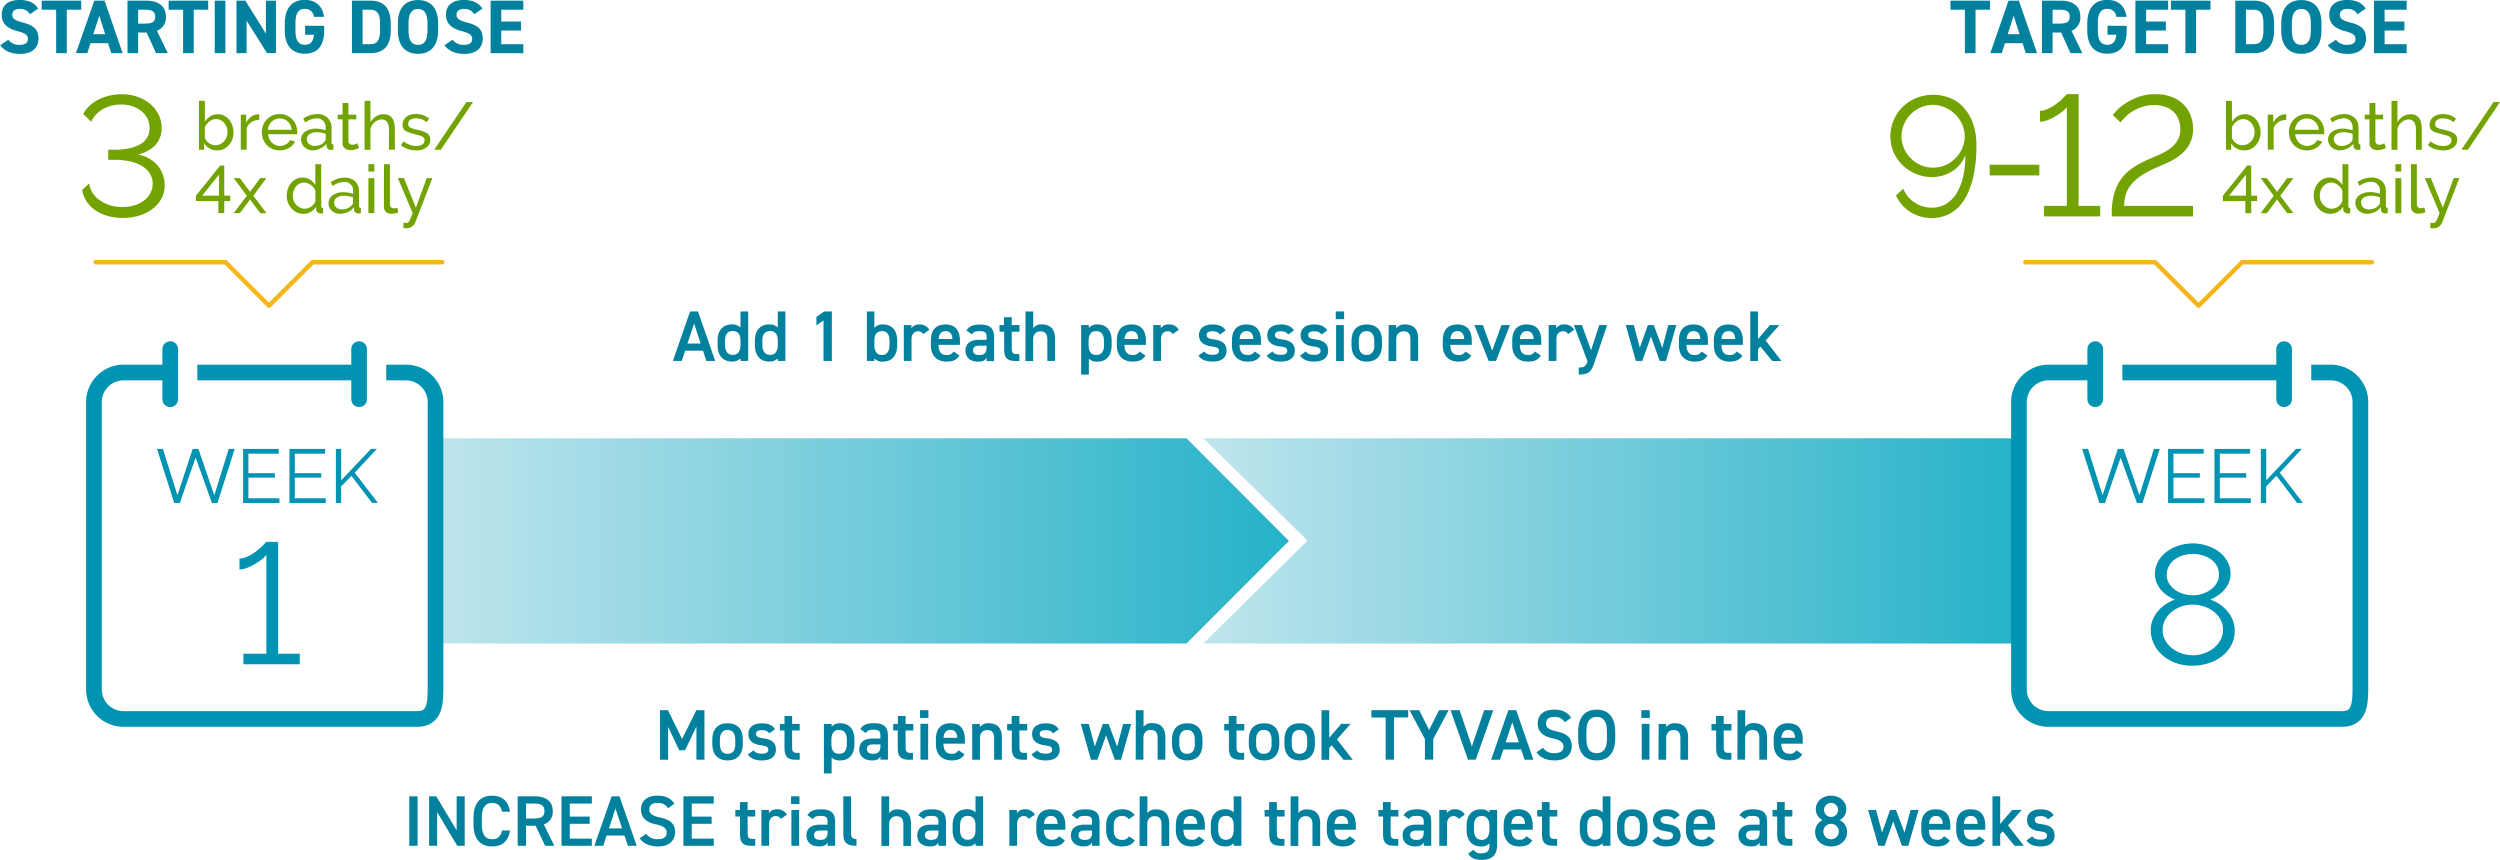 <?xml version="1.0" encoding="UTF-8"?><svg xmlns="http://www.w3.org/2000/svg" xmlns:xlink="http://www.w3.org/1999/xlink" width="971.09" height="334" viewBox="0 0 971.09 334"><defs><linearGradient id="a" x1="467.41" y1="210.1" x2="784.52" y2="210.1" gradientUnits="userSpaceOnUse"><stop offset="0" stop-color="#bfe5ed"/><stop offset="1" stop-color="#25b2c8"/></linearGradient><linearGradient id="b" x1="169.86" y1="210.1" x2="500.67" y2="210.1" xlink:href="#a"/></defs><polygon points="784.52 249.96 467.4 249.96 507.89 209.99 467.4 170.23 784.52 170.23 784.52 249.96" fill="url(#a)"/><polygon points="460.89 249.96 169.85 249.96 169.85 170.23 460.89 170.23 500.67 210.1 460.89 249.96" fill="url(#b)"/><path d="M247.81,705.07v4.1h-21.9v-4.1h8.93V666.64a8,8,0,0,1-1.75,1.75,26.18,26.18,0,0,1-2.71,1.85,17.82,17.82,0,0,1-3.08,1.49,8.23,8.23,0,0,1-2.91.6v-4.24a6.62,6.62,0,0,0,2.35-.46,14.13,14.13,0,0,0,2.38-1.16,18.56,18.56,0,0,0,2.19-1.52c.68-.55,1.27-1.07,1.78-1.55s.91-.89,1.22-1.23l.53-.56h4.57v43.46Z" transform="translate(-131.37 -451.14)" fill="#0193b2"/><path d="M222.54,625.53l-6.69,21h-2.16l-6.33-17.66-6.15,17.66h-2.16l-6.69-21h2.3l5.63,18,5.92-18h2.24l6.16,18,5.62-18Z" transform="translate(-131.37 -451.14)" fill="#0193b2"/><path d="M239.91,644.7v1.83H225.79v-21h13.85v1.83H227.86v7.58h10.27v1.74H227.86v8Z" transform="translate(-131.37 -451.14)" fill="#0193b2"/><path d="M257.93,644.7v1.83H243.81v-21h13.85v1.83H245.88v7.58h10.27v1.74H245.88v8Z" transform="translate(-131.37 -451.14)" fill="#0193b2"/><path d="M261.83,646.53v-21h2.07v12.2l11.57-12.22h2.28l-8.58,9.23,9,11.77h-2.27L267.87,636l-4,4.11v6.45Z" transform="translate(-131.37 -451.14)" fill="#0193b2"/><line x1="66.12" y1="135.61" x2="66.12" y2="155.08" fill="none" stroke="#0193b2" stroke-linecap="round" stroke-linejoin="round" stroke-width="6.09"/><line x1="139.49" y1="135.61" x2="139.49" y2="155.08" fill="none" stroke="#0193b2" stroke-linecap="round" stroke-linejoin="round" stroke-width="6.09"/><line x1="138.16" y1="144.7" x2="76.65" y2="144.7" fill="none" stroke="#0193b2" stroke-linejoin="round" stroke-width="6.09"/><path d="M198.83,595.84H179.36a11.5,11.5,0,0,0-11.5,11.5V718.92a11.5,11.5,0,0,0,11.5,11.5h114c6.63,0,7.18-5.37,7.18-12V607.34a11.5,11.5,0,0,0-11.5-11.5H281.4" transform="translate(-131.37 -451.14)" fill="none" stroke="#0193b2" stroke-linejoin="round" stroke-width="6.09"/><path d="M999.42,696.14a11.63,11.63,0,0,1-1.33,5.59,13.51,13.51,0,0,1-3.57,4.26,16.35,16.35,0,0,1-5.26,2.75,20.92,20.92,0,0,1-6.31,1,18.6,18.6,0,0,1-6.48-1.1,16,16,0,0,1-5.13-3,13.46,13.46,0,0,1-3.34-4.4,12.42,12.42,0,0,1-1.19-5.36,10.32,10.32,0,0,1,.83-4.17,12.42,12.42,0,0,1,2.15-3.4,14.62,14.62,0,0,1,3-2.58,15.61,15.61,0,0,1,3.4-1.69,15.77,15.77,0,0,1-3-1.62,12,12,0,0,1-2.45-2.21,10.56,10.56,0,0,1-1.69-2.78,8.35,8.35,0,0,1-.63-3.24,9.76,9.76,0,0,1,1.33-5.13,12.49,12.49,0,0,1,3.4-3.73,15.52,15.52,0,0,1,4.7-2.32,17.87,17.87,0,0,1,10.51,0,16,16,0,0,1,4.7,2.28,12.22,12.22,0,0,1,3.41,3.74,9.88,9.88,0,0,1,1.32,5.09,8.35,8.35,0,0,1-.63,3.24,10.46,10.46,0,0,1-1.72,2.81,12.25,12.25,0,0,1-2.51,2.25,17.11,17.11,0,0,1-3,1.62,15.69,15.69,0,0,1,3.64,1.82,14.56,14.56,0,0,1,3,2.68,12.43,12.43,0,0,1,2.06,3.44A11.37,11.37,0,0,1,999.42,696.14Zm-4.57-.33a8.24,8.24,0,0,0-1.05-4.2,10.11,10.11,0,0,0-2.78-3.08,13,13,0,0,0-3.84-1.92A14,14,0,0,0,983,686a12.94,12.94,0,0,0-4.23.7,12.32,12.32,0,0,0-3.7,2,9.77,9.77,0,0,0-2.65,3.14,8.57,8.57,0,0,0-1,4.1A8,8,0,0,0,972.5,700a10.19,10.19,0,0,0,2.74,3.07A12.66,12.66,0,0,0,979,705a13.84,13.84,0,0,0,4.2.66,13.29,13.29,0,0,0,4.2-.69,12.54,12.54,0,0,0,3.74-2,10.4,10.4,0,0,0,2.68-3.11A8.13,8.13,0,0,0,994.85,695.81ZM973,674.38a6.26,6.26,0,0,0,.93,3.4,8.53,8.53,0,0,0,2.38,2.52,11,11,0,0,0,3.27,1.55,12.19,12.19,0,0,0,7.11,0,10.79,10.79,0,0,0,3.27-1.59,8.58,8.58,0,0,0,2.42-2.57,6.49,6.49,0,0,0,.92-3.44,6.56,6.56,0,0,0-.85-3.34,8,8,0,0,0-2.29-2.52,10.41,10.41,0,0,0-3.27-1.55,13.65,13.65,0,0,0-3.84-.53,12.67,12.67,0,0,0-3.73.56,10.83,10.83,0,0,0-3.21,1.59,7.88,7.88,0,0,0-2.25,2.55A6.73,6.73,0,0,0,973,674.38Z" transform="translate(-131.37 -451.14)" fill="#0193b2"/><path d="M970.28,625.53l-6.69,21h-2.16l-6.33-17.66L949,646.53h-2.16l-6.69-21h2.31l5.62,18,5.92-18h2.25l6.15,18,5.62-18Z" transform="translate(-131.37 -451.14)" fill="#0193b2"/><path d="M987.65,644.7v1.83H973.53v-21h13.85v1.83H975.61v7.58h10.26v1.74H975.61v8Z" transform="translate(-131.37 -451.14)" fill="#0193b2"/><path d="M1005.67,644.7v1.83H991.55v-21h13.85v1.83H993.63v7.58h10.26v1.74H993.63v8Z" transform="translate(-131.37 -451.14)" fill="#0193b2"/><path d="M1009.57,646.53v-21h2.08v12.2l11.56-12.22h2.28l-8.58,9.23,9,11.77h-2.28l-8-10.56-4,4.11v6.45Z" transform="translate(-131.37 -451.14)" fill="#0193b2"/><line x1="813.86" y1="135.61" x2="813.86" y2="155.08" fill="none" stroke="#0193b2" stroke-linecap="round" stroke-linejoin="round" stroke-width="6.09"/><line x1="887.23" y1="135.61" x2="887.23" y2="155.08" fill="none" stroke="#0193b2" stroke-linecap="round" stroke-linejoin="round" stroke-width="6.09"/><line x1="885.9" y1="144.7" x2="824.39" y2="144.7" fill="none" stroke="#0193b2" stroke-linejoin="round" stroke-width="6.09"/><path d="M946.57,595.84H927.1a11.5,11.5,0,0,0-11.5,11.5V718.92a11.5,11.5,0,0,0,11.5,11.5h113.95c6.63,0,7.18-5.37,7.18-12V607.34a11.5,11.5,0,0,0-11.5-11.5h-7.59" transform="translate(-131.37 -451.14)" fill="none" stroke="#0193b2" stroke-linejoin="round" stroke-width="6.09"/><polyline points="171.79 101.85 126.25 101.85 121.39 101.85 104.48 118.75 87.58 101.85 76.2 101.85 37.18 101.85" fill="none" stroke="#f4b61a" stroke-linecap="round" stroke-linejoin="round" stroke-width="1.74"/><polyline points="921.32 101.85 875.78 101.85 870.92 101.85 854.01 118.75 837.11 101.85 825.73 101.85 786.71 101.85" fill="none" stroke="#f4b61a" stroke-linecap="round" stroke-linejoin="round" stroke-width="1.74"/><path d="M392.74,591.35l6.69-19.23h3.06l6.69,19.23h-3.43l-1.31-4h-6.93l-1.31,4Zm5.66-6.77h5.12L401,576.8Z" transform="translate(-131.37 -451.14)" fill="#01819d"/><path d="M419,572.12H422v19.23H419v-1a4.41,4.41,0,0,1-3.35,1.23c-3.7,0-5.54-2.65-5.54-6.3v-1.89c0-4,2.17-6.24,5.54-6.24a4.44,4.44,0,0,1,3.35,1.22Zm0,13v-1.78c0-2.29-1-3.62-3-3.62s-3,1.36-3,3.78v1.62c0,2.17.84,3.87,3,3.87S419,587.33,419,585.16Z" transform="translate(-131.37 -451.14)" fill="#01819d"/><path d="M433.49,572.12h2.95v19.23h-2.95v-1a4.41,4.41,0,0,1-3.35,1.23c-3.7,0-5.54-2.65-5.54-6.3v-1.89c0-4,2.17-6.24,5.54-6.24a4.44,4.44,0,0,1,3.35,1.22Zm0,13v-1.78c0-2.29-1-3.62-3-3.62s-3,1.36-3,3.78v1.62c0,2.17.84,3.87,3,3.87S433.49,587.33,433.49,585.16Z" transform="translate(-131.37 -451.14)" fill="#01819d"/><path d="M454.48,591.35h-3.23V575.61l-2.76,1.89v-3.26l3-2.12h3Z" transform="translate(-131.37 -451.14)" fill="#01819d"/><path d="M471,578.5a4,4,0,0,1,3.34-1.33c3.4,0,5.54,2.22,5.54,6.32v1.75c0,3.71-1.81,6.36-5.54,6.36a4,4,0,0,1-3.34-1.26v1H468.1V572.12H471Zm5.9,6.66v-1.62c0-2.42-.94-3.78-2.95-3.78s-2.92,1.33-2.95,3.62v1.78c0,2.17.78,3.87,2.95,3.87S476.87,587.33,476.87,585.16Z" transform="translate(-131.37 -451.14)" fill="#01819d"/><path d="M490,580.9a2.32,2.32,0,0,0-2-1.09c-1.5,0-2.56,1.12-2.56,3.12v8.42h-3V577.42h2.93v1.25a3.46,3.46,0,0,1,3.12-1.5,4.22,4.22,0,0,1,3.87,2.06Z" transform="translate(-131.37 -451.14)" fill="#01819d"/><path d="M504.06,589.23c-1,1.7-2.54,2.37-5,2.37-4,0-6.1-2.59-6.1-6.3v-1.89c0-4.1,2-6.24,5.65-6.24,3.82,0,5.63,2.28,5.63,6.4v1.53h-8.33v.06c0,2.17.84,3.87,3,3.87a2.9,2.9,0,0,0,2.87-1.36ZM496,582.82h5.32c-.11-2-.95-3.06-2.65-3.06S496.09,580.93,496,582.82Z" transform="translate(-131.37 -451.14)" fill="#01819d"/><path d="M511.6,583.13h3V582c0-1.76-.67-2.23-2.76-2.23-1.5,0-2.26.17-2.92,1.25l-2.15-1.5c1-1.65,2.51-2.31,5.26-2.31,3.57,0,5.49,1.11,5.49,4.82v9.36h-2.92v-1.29c-.67,1.09-1.53,1.54-3.23,1.54-3.07,0-5-1.56-5-4.35C506.42,584.27,508.62,583.13,511.6,583.13Zm3,2.28h-2.79c-1.75,0-2.48.62-2.48,1.84s1,1.81,2.37,1.81c1.81,0,2.9-.56,2.9-3Z" transform="translate(-131.37 -451.14)" fill="#01819d"/><path d="M519.59,577.42h1.78v-3.07h3v3.07h3V580h-3v6.38c0,1.61.26,2.31,1.81,2.31h1.15v2.68h-1.37c-3.34,0-4.54-1.15-4.54-4.43V580h-1.78Z" transform="translate(-131.37 -451.14)" fill="#01819d"/><path d="M529.72,572.12h3v6.5a3.77,3.77,0,0,1,3.4-1.45c2.86,0,5.07,1.45,5.07,5.46v8.72h-3V583c0-2.45-1.11-3.15-2.64-3.15-1.84,0-2.87,1.26-2.87,3.12v8.42h-3Z" transform="translate(-131.37 -451.14)" fill="#01819d"/><path d="M563.18,585.3c0,3.62-1.79,6.3-5.49,6.3a4.3,4.3,0,0,1-3.37-1.14v6.18h-3V577.42h3v1.11a4.12,4.12,0,0,1,3.4-1.36c3.34,0,5.46,2.25,5.46,6.24Zm-3-.14v-1.62c0-2.42-1-3.78-3-3.78s-2.93,1.33-2.95,3.62v1.78c0,2.17.69,3.87,2.95,3.87S560.22,587.33,560.22,585.16Z" transform="translate(-131.37 -451.14)" fill="#01819d"/><path d="M576.29,589.23c-1,1.7-2.53,2.37-5,2.37-4,0-6.1-2.59-6.1-6.3v-1.89c0-4.1,2-6.24,5.66-6.24,3.82,0,5.63,2.28,5.63,6.4v1.53h-8.33v.06c0,2.17.83,3.87,3,3.87a2.89,2.89,0,0,0,2.87-1.36Zm-8.11-6.41h5.32c-.11-2-.94-3.06-2.64-3.06S568.32,580.93,568.18,582.82Z" transform="translate(-131.37 -451.14)" fill="#01819d"/><path d="M586.9,580.9a2.32,2.32,0,0,0-2-1.09c-1.5,0-2.56,1.12-2.56,3.12v8.42h-3V577.42h2.92v1.25a3.49,3.49,0,0,1,3.13-1.5,4.22,4.22,0,0,1,3.87,2.06Z" transform="translate(-131.37 -451.14)" fill="#01819d"/><path d="M605.25,581.07c-.67-.87-1.36-1.26-3-1.26-1.26,0-2.18.42-2.18,1.42,0,1.17,1,1.54,2.65,1.73,3.09.36,5.1,1.45,5.1,4.4,0,2.57-1.76,4.24-5.35,4.24-2.84,0-4.46-.78-5.6-2.32l2.26-1.61c.64.86,1.47,1.31,3.31,1.31,1.53,0,2.43-.56,2.43-1.53,0-1.15-.73-1.48-2.9-1.76-2.65-.33-4.88-1.45-4.88-4.37,0-2.48,1.81-4.15,5.21-4.15,2.29,0,4.1.58,5.18,2.31Z" transform="translate(-131.37 -451.14)" fill="#01819d"/><path d="M621,589.23c-1,1.7-2.54,2.37-5,2.37-4,0-6.1-2.59-6.1-6.3v-1.89c0-4.1,2-6.24,5.66-6.24,3.81,0,5.62,2.28,5.62,6.4v1.53h-8.33v.06c0,2.17.84,3.87,3,3.87a2.9,2.9,0,0,0,2.87-1.36Zm-8.11-6.41h5.32c-.11-2-.94-3.06-2.64-3.06S613,580.93,612.88,582.82Z" transform="translate(-131.37 -451.14)" fill="#01819d"/><path d="M631.76,581.07c-.66-.87-1.36-1.26-3-1.26-1.26,0-2.18.42-2.18,1.42,0,1.17,1,1.54,2.65,1.73,3.09.36,5.1,1.45,5.1,4.4,0,2.57-1.76,4.24-5.35,4.24-2.84,0-4.46-.78-5.6-2.32l2.26-1.61c.64.86,1.47,1.31,3.31,1.31,1.54,0,2.43-.56,2.43-1.53,0-1.15-.73-1.48-2.9-1.76-2.65-.33-4.88-1.45-4.88-4.37,0-2.48,1.82-4.15,5.21-4.15,2.29,0,4.1.58,5.19,2.31Z" transform="translate(-131.37 -451.14)" fill="#01819d"/><path d="M644.71,581.07c-.66-.87-1.36-1.26-3-1.26-1.26,0-2.18.42-2.18,1.42,0,1.17,1,1.54,2.65,1.73,3.09.36,5.1,1.45,5.1,4.4,0,2.57-1.76,4.24-5.35,4.24-2.84,0-4.46-.78-5.6-2.32l2.26-1.61c.64.86,1.47,1.31,3.31,1.31,1.54,0,2.43-.56,2.43-1.53,0-1.15-.73-1.48-2.9-1.76-2.65-.33-4.87-1.45-4.87-4.37,0-2.48,1.81-4.15,5.2-4.15,2.29,0,4.1.58,5.19,2.31Z" transform="translate(-131.37 -451.14)" fill="#01819d"/><path d="M650.22,572.12h3.26v3h-3.26Zm.14,5.3h3v13.93h-3Z" transform="translate(-131.37 -451.14)" fill="#01819d"/><path d="M668.19,585.24c0,3.71-1.81,6.36-5.91,6.36-3.89,0-5.93-2.51-5.93-6.36v-1.75c0-4.1,2.17-6.32,5.93-6.32s5.91,2.22,5.91,6.32Zm-3-.08v-1.62c0-2.42-1-3.78-3-3.78s-3,1.39-3,3.78v1.62c0,2.17.73,3.87,3,3.87S665.24,587.33,665.24,585.16Z" transform="translate(-131.37 -451.14)" fill="#01819d"/><path d="M670.78,577.42h2.92v1.25a3.93,3.93,0,0,1,3.46-1.5c2.87,0,5.07,1.45,5.07,5.46v8.72h-3V583c0-2.45-1.11-3.15-2.64-3.15-1.84,0-2.87,1.26-2.87,3.12v8.42h-3Z" transform="translate(-131.37 -451.14)" fill="#01819d"/><path d="M702.89,589.23c-1,1.7-2.54,2.37-5,2.37-4,0-6.1-2.59-6.1-6.3v-1.89c0-4.1,2-6.24,5.66-6.24,3.81,0,5.62,2.28,5.62,6.4v1.53h-8.33v.06c0,2.17.84,3.87,3,3.87a2.89,2.89,0,0,0,2.87-1.36Zm-8.11-6.41h5.32c-.11-2-.94-3.06-2.64-3.06S694.92,580.93,694.78,582.82Z" transform="translate(-131.37 -451.14)" fill="#01819d"/><path d="M717.9,577.42l-5.43,13.93h-2.84l-5.55-13.93h3.29l3.62,9.94,3.6-9.94Z" transform="translate(-131.37 -451.14)" fill="#01819d"/><path d="M729.88,589.23c-1,1.7-2.54,2.37-5,2.37-4,0-6.1-2.59-6.1-6.3v-1.89c0-4.1,2-6.24,5.65-6.24,3.82,0,5.63,2.28,5.63,6.4v1.53h-8.33v.06c0,2.17.84,3.87,3,3.87a2.9,2.9,0,0,0,2.87-1.36Zm-8.11-6.41h5.32c-.11-2-1-3.06-2.65-3.06S721.91,580.93,721.77,582.82Z" transform="translate(-131.37 -451.14)" fill="#01819d"/><path d="M740.49,580.9a2.32,2.32,0,0,0-2-1.09c-1.5,0-2.56,1.12-2.56,3.12v8.42h-3V577.42h2.92v1.25a3.47,3.47,0,0,1,3.12-1.5,4.21,4.21,0,0,1,3.87,2.06Z" transform="translate(-131.37 -451.14)" fill="#01819d"/><path d="M745.86,577.42l3.54,9.8,3.17-9.8h3.07l-4.91,14.48c-1.19,3.57-2.23,4.74-6.12,4.74v-2.73c1.94,0,2.73-.31,3.42-2.4l-5.32-14.09Z" transform="translate(-131.37 -451.14)" fill="#01819d"/><path d="M769.28,591.35H766.8l-3.93-13.93H766l2.34,8.77,3.12-8.77h2.28l3.32,8.83,2.34-8.83h3.12l-4,13.93h-2.45l-3.4-9.48Z" transform="translate(-131.37 -451.14)" fill="#01819d"/><path d="M794.62,589.23c-1,1.7-2.53,2.37-5,2.37-4,0-6.1-2.59-6.1-6.3v-1.89c0-4.1,2-6.24,5.65-6.24,3.82,0,5.63,2.28,5.63,6.4v1.53h-8.33v.06c0,2.17.83,3.87,3,3.87a2.87,2.87,0,0,0,2.86-1.36Zm-8.1-6.41h5.32c-.11-2-1-3.06-2.65-3.06S786.66,580.93,786.52,582.82Z" transform="translate(-131.37 -451.14)" fill="#01819d"/><path d="M808.19,589.23c-1,1.7-2.54,2.37-5,2.37-4,0-6.1-2.59-6.1-6.3v-1.89c0-4.1,2-6.24,5.65-6.24,3.82,0,5.63,2.28,5.63,6.4v1.53h-8.33v.06c0,2.17.84,3.87,3,3.87a2.9,2.9,0,0,0,2.87-1.36Zm-8.11-6.41h5.32c-.11-2-.95-3.06-2.65-3.06S800.22,580.93,800.08,582.82Z" transform="translate(-131.37 -451.14)" fill="#01819d"/><path d="M822.53,577.42l-5.32,6,6.15,7.94h-3.59l-4.6-5.63-.94,1.06v4.57h-3V572.12h3v10.73l4.65-5.43Z" transform="translate(-131.37 -451.14)" fill="#01819d"/><path d="M396.31,738.18,401.86,727H405v19.22h-3.12V733.39l-4.4,9.17h-2.29l-4.31-9.09v12.79h-3.12V727h3.06Z" transform="translate(-131.37 -451.14)" fill="#01819d"/><path d="M419.9,740.16c0,3.71-1.81,6.35-5.9,6.35-3.9,0-5.94-2.5-5.94-6.35V738.4c0-4.09,2.18-6.32,5.94-6.32s5.9,2.23,5.9,6.32Zm-2.95-.08v-1.62c0-2.42-1-3.79-2.95-3.79s-3,1.39-3,3.79v1.62c0,2.17.72,3.87,3,3.87S417,742.25,417,740.08Z" transform="translate(-131.37 -451.14)" fill="#01819d"/><path d="M430.2,736c-.66-.86-1.36-1.25-3-1.25-1.26,0-2.17.41-2.17,1.42,0,1.17,1,1.53,2.64,1.73,3.1.36,5.1,1.44,5.1,4.4,0,2.56-1.75,4.23-5.35,4.23-2.84,0-4.45-.78-5.6-2.31l2.26-1.62c.64.87,1.48,1.31,3.31,1.31,1.54,0,2.43-.55,2.43-1.53,0-1.14-.73-1.48-2.9-1.75-2.65-.34-4.87-1.45-4.87-4.38,0-2.48,1.81-4.15,5.21-4.15,2.28,0,4.09.58,5.18,2.31Z" transform="translate(-131.37 -451.14)" fill="#01819d"/><path d="M434.32,732.33h1.79v-3.06h2.95v3.06H442v2.56h-2.95v6.38c0,1.62.25,2.32,1.81,2.32H442v2.67h-1.36c-3.35,0-4.54-1.14-4.54-4.43v-6.94h-1.79Z" transform="translate(-131.37 -451.14)" fill="#01819d"/><path d="M463.26,740.21c0,3.63-1.78,6.3-5.49,6.3a4.33,4.33,0,0,1-3.37-1.14v6.18h-3V732.33h3v1.12a4.11,4.11,0,0,1,3.4-1.37c3.34,0,5.46,2.26,5.46,6.24Zm-2.95-.13v-1.62c0-2.42-1-3.79-3-3.79s-2.92,1.34-3,3.62v1.79c0,2.17.7,3.87,3,3.87S460.31,742.25,460.31,740.08Z" transform="translate(-131.37 -451.14)" fill="#01819d"/><path d="M470.36,738h3v-1.17c0-1.75-.67-2.23-2.76-2.23-1.5,0-2.26.17-2.92,1.26l-2.15-1.51c1-1.64,2.51-2.31,5.26-2.31,3.57,0,5.49,1.11,5.49,4.82v9.36h-2.92V745c-.67,1.09-1.53,1.53-3.23,1.53-3.07,0-5-1.56-5-4.34C465.18,739.18,467.38,738,470.36,738Zm3,2.29h-2.79c-1.75,0-2.48.61-2.48,1.84s.95,1.81,2.37,1.81c1.81,0,2.9-.56,2.9-3Z" transform="translate(-131.37 -451.14)" fill="#01819d"/><path d="M478.35,732.33h1.78v-3.06h3v3.06h3v2.56h-3v6.38c0,1.62.25,2.32,1.81,2.32H486v2.67h-1.37c-3.34,0-4.54-1.14-4.54-4.43v-6.94h-1.78Z" transform="translate(-131.37 -451.14)" fill="#01819d"/><path d="M488.76,727H492v3h-3.26Zm.14,5.29h3v13.93h-3Z" transform="translate(-131.37 -451.14)" fill="#01819d"/><path d="M506,744.14c-1,1.7-2.54,2.37-5,2.37-4,0-6.1-2.59-6.1-6.3v-1.89c0-4.1,2-6.24,5.65-6.24,3.82,0,5.63,2.28,5.63,6.41V740h-8.33v.06c0,2.17.84,3.87,3,3.87a2.89,2.89,0,0,0,2.87-1.37Zm-8.11-6.4h5.32c-.11-2-.95-3.07-2.65-3.07S498,735.84,497.87,737.74Z" transform="translate(-131.37 -451.14)" fill="#01819d"/><path d="M509,732.33H512v1.26a3.93,3.93,0,0,1,3.46-1.51c2.87,0,5.07,1.45,5.07,5.46v8.72h-3v-8.38c0-2.46-1.11-3.15-2.64-3.15-1.84,0-2.87,1.25-2.87,3.12v8.41h-3Z" transform="translate(-131.37 -451.14)" fill="#01819d"/><path d="M522.57,732.33h1.78v-3.06h3v3.06h3v2.56h-3v6.38c0,1.62.25,2.32,1.81,2.32h1.14v2.67h-1.37c-3.34,0-4.54-1.14-4.54-4.43v-6.94h-1.78Z" transform="translate(-131.37 -451.14)" fill="#01819d"/><path d="M540.42,736c-.66-.86-1.36-1.25-3-1.25-1.26,0-2.18.41-2.18,1.42,0,1.17,1,1.53,2.65,1.73,3.09.36,5.1,1.44,5.1,4.4,0,2.56-1.76,4.23-5.35,4.23-2.84,0-4.46-.78-5.6-2.31l2.26-1.62c.64.87,1.47,1.31,3.31,1.31,1.53,0,2.43-.55,2.43-1.53,0-1.14-.73-1.48-2.9-1.75-2.65-.34-4.88-1.45-4.88-4.38,0-2.48,1.81-4.15,5.21-4.15,2.29,0,4.1.58,5.18,2.31Z" transform="translate(-131.37 -451.14)" fill="#01819d"/><path d="M557.61,746.26h-2.48l-3.93-13.93h3.09l2.34,8.78,3.12-8.78H562l3.31,8.83,2.34-8.83h3.12l-3.95,13.93H564.4L561,736.79Z" transform="translate(-131.37 -451.14)" fill="#01819d"/><path d="M572.56,727h3v6.49a3.78,3.78,0,0,1,3.4-1.45c2.87,0,5.07,1.45,5.07,5.46v8.72h-3v-8.38c0-2.46-1.12-3.15-2.65-3.15-1.84,0-2.87,1.25-2.87,3.12v8.41h-3Z" transform="translate(-131.37 -451.14)" fill="#01819d"/><path d="M598.46,740.16c0,3.71-1.81,6.35-5.9,6.35-3.9,0-5.94-2.5-5.94-6.35V738.4c0-4.09,2.18-6.32,5.94-6.32s5.9,2.23,5.9,6.32Zm-3-.08v-1.62c0-2.42-1-3.79-3-3.79s-3,1.39-3,3.79v1.62c0,2.17.73,3.87,3,3.87S595.51,742.25,595.51,740.08Z" transform="translate(-131.37 -451.14)" fill="#01819d"/><path d="M606.9,732.33h1.78v-3.06h3v3.06h3v2.56h-3v6.38c0,1.62.25,2.32,1.81,2.32h1.14v2.67h-1.36c-3.34,0-4.54-1.14-4.54-4.43v-6.94H606.9Z" transform="translate(-131.37 -451.14)" fill="#01819d"/><path d="M628.29,740.16c0,3.71-1.81,6.35-5.91,6.35-3.9,0-5.93-2.5-5.93-6.35V738.4c0-4.09,2.17-6.32,5.93-6.32s5.91,2.23,5.91,6.32Zm-3-.08v-1.62c0-2.42-1-3.79-3-3.79s-3,1.39-3,3.79v1.62c0,2.17.73,3.87,3,3.87S625.33,742.25,625.33,740.08Z" transform="translate(-131.37 -451.14)" fill="#01819d"/><path d="M642.13,740.16c0,3.71-1.81,6.35-5.91,6.35-3.9,0-5.93-2.5-5.93-6.35V738.4c0-4.09,2.17-6.32,5.93-6.32s5.91,2.23,5.91,6.32Zm-3-.08v-1.62c0-2.42-1-3.79-3-3.79s-3,1.39-3,3.79v1.62c0,2.17.73,3.87,3,3.87S639.18,742.25,639.18,740.08Z" transform="translate(-131.37 -451.14)" fill="#01819d"/><path d="M656,732.33l-5.32,6,6.15,7.94h-3.59l-4.6-5.63-.95,1.06v4.57h-3V727h3v10.72l4.66-5.43Z" transform="translate(-131.37 -451.14)" fill="#01819d"/><path d="M678.36,727v2.81h-5.52v16.41h-3.23V729.85h-5.54V727Z" transform="translate(-131.37 -451.14)" fill="#01819d"/><path d="M682.64,727l3.85,7.69,3.87-7.69h3.73l-6,11.2v8h-3.23v-8l-6-11.2Z" transform="translate(-131.37 -451.14)" fill="#01819d"/><path d="M698.35,727l4.74,14.07L707.88,727h3.54l-6.83,19.22h-3L694.81,727Z" transform="translate(-131.37 -451.14)" fill="#01819d"/><path d="M710.57,746.26,717.26,727h3.06L727,746.26h-3.43l-1.31-4h-6.93l-1.31,4Zm5.66-6.77h5.12l-2.56-7.77Z" transform="translate(-131.37 -451.14)" fill="#01819d"/><path d="M739.2,731.69a4.46,4.46,0,0,0-4.15-2.09c-2,0-3.14.89-3.14,2.51,0,1.84,1.44,2.56,4.12,3.14,3.87.84,5.88,2.29,5.88,5.74,0,2.88-1.93,5.52-6.55,5.52-3.29,0-5.6-1-7.19-3.15l2.54-1.75a5.15,5.15,0,0,0,4.48,2.09c2.65,0,3.48-1.17,3.48-2.57s-.86-2.48-4.2-3.2c-3.71-.78-5.8-2.56-5.8-5.82,0-2.9,1.9-5.32,6.41-5.32,3.07,0,5.21,1,6.58,3.14Z" transform="translate(-131.37 -451.14)" fill="#01819d"/><path d="M751.57,746.51c-4.29,0-7.19-2.59-7.19-8.63v-2.46c0-6,2.9-8.63,7.19-8.63s7.21,2.59,7.21,8.63v2.46C758.78,743.92,755.89,746.51,751.57,746.51Zm-4-8.63c0,4.15,1.4,5.82,4,5.82s4-1.67,4-5.82v-2.46c0-4.15-1.42-5.82-4-5.82s-4,1.67-4,5.82Z" transform="translate(-131.37 -451.14)" fill="#01819d"/><path d="M768.94,727h3.26v3h-3.26Zm.14,5.29h3v13.93h-3Z" transform="translate(-131.37 -451.14)" fill="#01819d"/><path d="M775.65,732.33h2.93v1.26a3.9,3.9,0,0,1,3.45-1.51c2.87,0,5.07,1.45,5.07,5.46v8.72h-3v-8.38c0-2.46-1.11-3.15-2.65-3.15-1.84,0-2.87,1.25-2.87,3.12v8.41h-3Z" transform="translate(-131.37 -451.14)" fill="#01819d"/><path d="M796.15,732.33h1.78v-3.06h3v3.06h3v2.56h-3v6.38c0,1.62.26,2.32,1.81,2.32h1.15v2.67h-1.37c-3.34,0-4.54-1.14-4.54-4.43v-6.94h-1.78Z" transform="translate(-131.37 -451.14)" fill="#01819d"/><path d="M806.28,727h3v6.49a3.76,3.76,0,0,1,3.39-1.45c2.87,0,5.08,1.45,5.08,5.46v8.72h-3v-8.38c0-2.46-1.11-3.15-2.65-3.15-1.83,0-2.86,1.25-2.86,3.12v8.41h-3Z" transform="translate(-131.37 -451.14)" fill="#01819d"/><path d="M831.44,744.14c-1,1.7-2.54,2.37-5,2.37-4,0-6.1-2.59-6.1-6.3v-1.89c0-4.1,2-6.24,5.65-6.24,3.82,0,5.63,2.28,5.63,6.41V740H823.3v.06c0,2.17.84,3.87,3,3.87a2.89,2.89,0,0,0,2.87-1.37Zm-8.11-6.4h5.32c-.11-2-.95-3.07-2.65-3.07S823.47,735.84,823.33,737.74Z" transform="translate(-131.37 -451.14)" fill="#01819d"/><path d="M293.58,779.68h-3.23V760.46h3.23Z" transform="translate(-131.37 -451.14)" fill="#01819d"/><path d="M311.88,760.46v19.22H309l-7.83-13.07v13.07h-3.12V760.46h2.79l7.91,13.23V760.46Z" transform="translate(-131.37 -451.14)" fill="#01819d"/><path d="M326.39,766.42c-.5-2.34-1.76-3.4-3.87-3.4-2.57,0-4,1.67-4,5.82v2.45c0,4.1,1.39,5.83,4,5.83,2.2,0,3.37-1.06,3.87-3.4h3.09c-.64,4.31-3.15,6.21-7,6.21-4.29,0-7.19-2.59-7.19-8.64v-2.45c0-6,2.9-8.64,7.19-8.64,3.81,0,6.35,2,7,6.22Z" transform="translate(-131.37 -451.14)" fill="#01819d"/><path d="M343.12,779.68l-3.7-7.8h-3.73v7.8h-3.23V760.46H339c4.43,0,7.08,1.92,7.08,5.73a5,5,0,0,1-3.48,5.16l4.09,8.33Zm-4.34-10.59c2.73,0,4.07-.72,4.07-2.9s-1.34-2.92-4.07-2.92h-3.09v5.82Z" transform="translate(-131.37 -451.14)" fill="#01819d"/><path d="M361.26,760.46v2.81H352.7v5.07h7.72v2.79H352.7v5.76h8.56v2.79H349.47V760.46Z" transform="translate(-131.37 -451.14)" fill="#01819d"/><path d="M362.25,779.68l6.69-19.22H372l6.69,19.22h-3.43l-1.31-4H367l-1.31,4Zm5.66-6.77H373l-2.56-7.77Z" transform="translate(-131.37 -451.14)" fill="#01819d"/><path d="M390.88,765.11a4.46,4.46,0,0,0-4.15-2.09c-2,0-3.15.89-3.15,2.51,0,1.83,1.45,2.56,4.13,3.14,3.87.84,5.88,2.29,5.88,5.74,0,2.87-1.93,5.52-6.55,5.52-3.29,0-5.6-1-7.19-3.15l2.54-1.75a5.15,5.15,0,0,0,4.48,2.09c2.65,0,3.48-1.18,3.48-2.57s-.86-2.48-4.2-3.2c-3.71-.78-5.8-2.56-5.8-5.82,0-2.9,1.9-5.33,6.41-5.33,3.06,0,5.21,1,6.57,3.15Z" transform="translate(-131.37 -451.14)" fill="#01819d"/><path d="M408.62,760.46v2.81h-8.55v5.07h7.72v2.79h-7.72v5.76h8.55v2.79H396.84V760.46Z" transform="translate(-131.37 -451.14)" fill="#01819d"/><path d="M417,765.75h1.78v-3.07h3v3.07h2.95v2.56h-2.95v6.38c0,1.62.25,2.31,1.81,2.31h1.14v2.68h-1.37c-3.34,0-4.54-1.14-4.54-4.43v-6.94H417Z" transform="translate(-131.37 -451.14)" fill="#01819d"/><path d="M434.69,769.23a2.32,2.32,0,0,0-2-1.09c-1.5,0-2.56,1.12-2.56,3.13v8.41h-3V765.75h2.92V767a3.47,3.47,0,0,1,3.12-1.5,4.21,4.21,0,0,1,3.87,2.06Z" transform="translate(-131.37 -451.14)" fill="#01819d"/><path d="M438.64,760.46h3.26v3h-3.26Zm.14,5.29h3v13.93h-3Z" transform="translate(-131.37 -451.14)" fill="#01819d"/><path d="M449.83,771.46h3v-1.17c0-1.76-.67-2.23-2.76-2.23-1.5,0-2.25.17-2.92,1.25l-2.15-1.5c1-1.64,2.51-2.31,5.27-2.31,3.56,0,5.49,1.11,5.49,4.82v9.36h-2.93V778.4c-.67,1.08-1.53,1.53-3.23,1.53-3.06,0-5-1.56-5-4.35C444.65,772.6,446.85,771.46,449.83,771.46Zm3,2.28h-2.78c-1.76,0-2.48.62-2.48,1.84s.94,1.81,2.37,1.81c1.81,0,2.89-.55,2.89-3Z" transform="translate(-131.37 -451.14)" fill="#01819d"/><path d="M458.94,760.46h3v14.15c0,1.5.28,2.45,2.12,2.45v2.62c-3.63,0-5.1-1.17-5.1-4.38Z" transform="translate(-131.37 -451.14)" fill="#01819d"/><path d="M473.75,760.46h3V767a3.79,3.79,0,0,1,3.4-1.45c2.87,0,5.07,1.45,5.07,5.46v8.72h-2.95v-8.39c0-2.45-1.11-3.15-2.65-3.15-1.84,0-2.87,1.26-2.87,3.13v8.41h-3Z" transform="translate(-131.37 -451.14)" fill="#01819d"/><path d="M492.89,771.46h3v-1.17c0-1.76-.66-2.23-2.75-2.23-1.51,0-2.26.17-2.93,1.25l-2.14-1.5c1-1.64,2.5-2.31,5.26-2.31,3.57,0,5.49,1.11,5.49,4.82v9.36h-2.93V778.4c-.66,1.08-1.53,1.53-3.23,1.53-3.06,0-5-1.56-5-4.35C487.7,772.6,489.9,771.46,492.89,771.46Zm3,2.28h-2.78c-1.76,0-2.48.62-2.48,1.84s.95,1.81,2.37,1.81c1.81,0,2.89-.55,2.89-3Z" transform="translate(-131.37 -451.14)" fill="#01819d"/><path d="M510.29,760.46h2.95v19.22h-2.95v-1a4.37,4.37,0,0,1-3.34,1.23c-3.71,0-5.55-2.65-5.55-6.3v-1.89c0-4,2.18-6.24,5.55-6.24a4.42,4.42,0,0,1,3.34,1.22Zm0,13v-1.78c0-2.28-1-3.62-3-3.62s-3,1.36-3,3.79v1.61c0,2.18.83,3.88,3,3.88S510.29,775.67,510.29,773.49Z" transform="translate(-131.37 -451.14)" fill="#01819d"/><path d="M531,769.23a2.29,2.29,0,0,0-2-1.09c-1.51,0-2.56,1.12-2.56,3.13v8.41h-3V765.75h2.93V767a3.47,3.47,0,0,1,3.12-1.5,4.21,4.21,0,0,1,3.87,2.06Z" transform="translate(-131.37 -451.14)" fill="#01819d"/><path d="M545,777.56c-1,1.7-2.53,2.37-5,2.37-4,0-6.1-2.59-6.1-6.3v-1.89c0-4.1,2-6.24,5.66-6.24,3.81,0,5.63,2.28,5.63,6.4v1.54h-8.34v0c0,2.18.84,3.88,3,3.88a2.89,2.89,0,0,0,2.87-1.37Zm-8.11-6.41h5.32c-.11-2-.94-3.06-2.64-3.06S537.05,769.26,536.91,771.15Z" transform="translate(-131.37 -451.14)" fill="#01819d"/><path d="M552.56,771.46h3v-1.17c0-1.76-.67-2.23-2.76-2.23-1.5,0-2.25.17-2.92,1.25l-2.15-1.5c1-1.64,2.51-2.31,5.27-2.31,3.56,0,5.49,1.11,5.49,4.82v9.36h-2.93V778.4c-.67,1.08-1.53,1.53-3.23,1.53-3.06,0-5-1.56-5-4.35C547.38,772.6,549.58,771.46,552.56,771.46Zm3,2.28h-2.78c-1.76,0-2.48.62-2.48,1.84s.94,1.81,2.37,1.81c1.81,0,2.89-.55,2.89-3Z" transform="translate(-131.37 -451.14)" fill="#01819d"/><path d="M572.17,777.56c-.92,1.64-2.56,2.37-5,2.37-3.9,0-6.13-2.51-6.13-6.3v-1.89c0-4,2.26-6.24,6.25-6.24a5.56,5.56,0,0,1,4.84,2.25l-2.28,1.59a3.08,3.08,0,0,0-2.62-1.25c-2.17,0-3.23,1.39-3.23,3.79v1.61c0,2.18.78,3.88,3.23,3.88a2.82,2.82,0,0,0,2.65-1.37Z" transform="translate(-131.37 -451.14)" fill="#01819d"/><path d="M574.06,760.46h3V767a3.79,3.79,0,0,1,3.4-1.45c2.87,0,5.07,1.45,5.07,5.46v8.72h-3v-8.39c0-2.45-1.12-3.15-2.65-3.15-1.84,0-2.87,1.26-2.87,3.13v8.41h-3Z" transform="translate(-131.37 -451.14)" fill="#01819d"/><path d="M599.21,777.56c-1,1.7-2.53,2.37-5,2.37-4,0-6.1-2.59-6.1-6.3v-1.89c0-4.1,2-6.24,5.66-6.24,3.82,0,5.63,2.28,5.63,6.4v1.54h-8.33v0c0,2.18.83,3.88,3,3.88A2.89,2.89,0,0,0,597,776Zm-8.11-6.41h5.32c-.11-2-.94-3.06-2.64-3.06S591.24,769.26,591.1,771.15Z" transform="translate(-131.37 -451.14)" fill="#01819d"/><path d="M610.57,760.46h3v19.22h-3v-1a4.37,4.37,0,0,1-3.34,1.23c-3.7,0-5.54-2.65-5.54-6.3v-1.89c0-4,2.17-6.24,5.54-6.24a4.42,4.42,0,0,1,3.34,1.22Zm0,13v-1.78c0-2.28-1-3.62-3-3.62s-3,1.36-3,3.79v1.61c0,2.18.84,3.88,3,3.88S610.57,775.67,610.57,773.49Z" transform="translate(-131.37 -451.14)" fill="#01819d"/><path d="M622.57,765.75h1.78v-3.07h3v3.07h3v2.56h-3v6.38c0,1.62.25,2.31,1.81,2.31h1.14v2.68h-1.37c-3.34,0-4.54-1.14-4.54-4.43v-6.94h-1.78Z" transform="translate(-131.37 -451.14)" fill="#01819d"/><path d="M632.71,760.46h3V767a3.78,3.78,0,0,1,3.4-1.45c2.87,0,5.07,1.45,5.07,5.46v8.72h-3v-8.39c0-2.45-1.11-3.15-2.64-3.15-1.84,0-2.87,1.26-2.87,3.13v8.41h-3Z" transform="translate(-131.37 -451.14)" fill="#01819d"/><path d="M657.86,777.56c-1,1.7-2.54,2.37-5,2.37-4,0-6.1-2.59-6.1-6.3v-1.89c0-4.1,2-6.24,5.66-6.24,3.81,0,5.62,2.28,5.62,6.4v1.54h-8.33v0c0,2.18.84,3.88,3,3.88a2.9,2.9,0,0,0,2.87-1.37Zm-8.11-6.41h5.32c-.11-2-1-3.06-2.64-3.06S649.89,769.26,649.75,771.15Z" transform="translate(-131.37 -451.14)" fill="#01819d"/><path d="M666.77,765.75h1.78v-3.07h3v3.07h3v2.56h-3v6.38c0,1.62.25,2.31,1.81,2.31h1.15v2.68h-1.37c-3.34,0-4.54-1.14-4.54-4.43v-6.94h-1.78Z" transform="translate(-131.37 -451.14)" fill="#01819d"/><path d="M681.39,771.46h3v-1.17c0-1.76-.67-2.23-2.76-2.23-1.5,0-2.26.17-2.93,1.25l-2.14-1.5c1-1.64,2.51-2.31,5.26-2.31,3.57,0,5.49,1.11,5.49,4.82v9.36H684.4V778.4c-.67,1.08-1.53,1.53-3.23,1.53-3.07,0-5-1.56-5-4.35C676.21,772.6,678.41,771.46,681.39,771.46Zm3,2.28h-2.79c-1.75,0-2.48.62-2.48,1.84s1,1.81,2.37,1.81c1.81,0,2.9-.55,2.9-3Z" transform="translate(-131.37 -451.14)" fill="#01819d"/><path d="M698,769.23a2.31,2.31,0,0,0-2-1.09c-1.5,0-2.56,1.12-2.56,3.13v8.41h-3V765.75h2.93V767a3.46,3.46,0,0,1,3.12-1.5,4.22,4.22,0,0,1,3.87,2.06Z" transform="translate(-131.37 -451.14)" fill="#01819d"/><path d="M709.91,765.75h3V779.4c0,4.29-2.45,5.74-6.07,5.74-2.51,0-4.07-.64-5.19-2.43l2.09-1.5a3.21,3.21,0,0,0,3,1.39c2.23,0,3.21-.94,3.21-3.2v-.64a4.46,4.46,0,0,1-3.35,1.17c-3.7,0-5.54-2.65-5.54-6.3v-1.89c0-4,2.17-6.24,5.54-6.24a4.43,4.43,0,0,1,3.35,1.22Zm0,7.74v-1.61c0-2.4-1-3.79-3-3.79s-3,1.36-3,3.79v1.61c0,2.18.84,3.88,3,3.88S709.91,775.67,709.91,773.49Z" transform="translate(-131.37 -451.14)" fill="#01819d"/><path d="M726.56,777.56c-1,1.7-2.54,2.37-5,2.37-4,0-6.1-2.59-6.1-6.3v-1.89c0-4.1,2-6.24,5.66-6.24,3.81,0,5.62,2.28,5.62,6.4v1.54h-8.33v0c0,2.18.84,3.88,3,3.88a2.9,2.9,0,0,0,2.87-1.37Zm-8.11-6.41h5.32c-.11-2-.94-3.06-2.64-3.06S718.59,769.26,718.45,771.15Z" transform="translate(-131.37 -451.14)" fill="#01819d"/><path d="M728.5,765.75h1.79v-3.07h3v3.07h3v2.56h-3v6.38c0,1.62.25,2.31,1.81,2.31h1.14v2.68h-1.36c-3.35,0-4.54-1.14-4.54-4.43v-6.94H728.5Z" transform="translate(-131.37 -451.14)" fill="#01819d"/><path d="M753.91,760.46h3v19.22h-3v-1a4.41,4.41,0,0,1-3.35,1.23c-3.7,0-5.54-2.65-5.54-6.3v-1.89c0-4,2.17-6.24,5.54-6.24a4.44,4.44,0,0,1,3.35,1.22Zm0,13v-1.78c0-2.28-1-3.62-3-3.62s-3,1.36-3,3.79v1.61c0,2.18.84,3.88,3,3.88S753.91,775.67,753.91,773.49Z" transform="translate(-131.37 -451.14)" fill="#01819d"/><path d="M771.31,773.58c0,3.7-1.81,6.35-5.91,6.35-3.9,0-5.93-2.51-5.93-6.35v-1.76c0-4.09,2.17-6.32,5.93-6.32s5.91,2.23,5.91,6.32Zm-2.95-.09v-1.61c0-2.43-1-3.79-3-3.79s-3,1.39-3,3.79v1.61c0,2.18.73,3.88,3,3.88S768.36,775.67,768.36,773.49Z" transform="translate(-131.37 -451.14)" fill="#01819d"/><path d="M781.61,769.4c-.67-.87-1.36-1.26-3-1.26-1.26,0-2.18.42-2.18,1.43,0,1.17,1,1.53,2.65,1.72,3.09.36,5.1,1.45,5.1,4.4,0,2.57-1.76,4.24-5.35,4.24-2.84,0-4.46-.78-5.6-2.31l2.26-1.62c.64.86,1.47,1.31,3.31,1.31,1.53,0,2.43-.56,2.43-1.53,0-1.14-.73-1.48-2.9-1.76-2.65-.33-4.88-1.45-4.88-4.37,0-2.48,1.81-4.15,5.21-4.15,2.29,0,4.1.58,5.18,2.31Z" transform="translate(-131.37 -451.14)" fill="#01819d"/><path d="M797.35,777.56c-1,1.7-2.54,2.37-5,2.37-4,0-6.1-2.59-6.1-6.3v-1.89c0-4.1,2-6.24,5.66-6.24,3.81,0,5.62,2.28,5.62,6.4v1.54h-8.33v0c0,2.18.84,3.88,3,3.88a2.9,2.9,0,0,0,2.87-1.37Zm-8.11-6.41h5.32c-.11-2-.94-3.06-2.64-3.06S789.38,769.26,789.24,771.15Z" transform="translate(-131.37 -451.14)" fill="#01819d"/><path d="M811.86,771.46h3v-1.17c0-1.76-.66-2.23-2.75-2.23-1.51,0-2.26.17-2.93,1.25l-2.14-1.5c1-1.64,2.5-2.31,5.26-2.31,3.57,0,5.49,1.11,5.49,4.82v9.36h-2.93V778.4c-.66,1.08-1.53,1.53-3.23,1.53-3.06,0-5-1.56-5-4.35C806.67,772.6,808.87,771.46,811.86,771.46Zm3,2.28h-2.78c-1.76,0-2.48.62-2.48,1.84s.95,1.81,2.37,1.81c1.81,0,2.89-.55,2.89-3Z" transform="translate(-131.37 -451.14)" fill="#01819d"/><path d="M819.85,765.75h1.78v-3.07h3v3.07h2.95v2.56h-2.95v6.38c0,1.62.25,2.31,1.81,2.31h1.14v2.68h-1.36c-3.34,0-4.54-1.14-4.54-4.43v-6.94h-1.78Z" transform="translate(-131.37 -451.14)" fill="#01819d"/><path d="M839.31,769.7a4.78,4.78,0,0,1-2.62-4.2c0-3.32,2.85-5.3,5.94-5.3s5.93,2,5.93,5.3a4.76,4.76,0,0,1-2.62,4.2,5,5,0,0,1,2.9,4.6c0,3.51-2.9,5.63-6.21,5.63s-6.21-2.12-6.21-5.63A5.13,5.13,0,0,1,839.31,769.7Zm3.32,7.44a3,3,0,0,0,0-6,3,3,0,0,0,0,6Zm0-8.66a2.75,2.75,0,0,0,2.73-2.76,2.73,2.73,0,1,0-2.73,2.76Z" transform="translate(-131.37 -451.14)" fill="#01819d"/><path d="M863.43,779.68H861L857,765.75h3.09l2.34,8.77,3.12-8.77h2.29l3.31,8.83,2.35-8.83h3.11l-4,13.93h-2.45l-3.4-9.48Z" transform="translate(-131.37 -451.14)" fill="#01819d"/><path d="M888.77,777.56c-1,1.7-2.53,2.37-5,2.37-4,0-6.11-2.59-6.11-6.3v-1.89c0-4.1,2-6.24,5.66-6.24,3.82,0,5.63,2.28,5.63,6.4v1.54h-8.33v0c0,2.18.83,3.88,3,3.88a2.88,2.88,0,0,0,2.87-1.37Zm-8.1-6.41H886c-.11-2-1-3.06-2.65-3.06S880.81,769.26,880.67,771.15Z" transform="translate(-131.37 -451.14)" fill="#01819d"/><path d="M902.34,777.56c-1,1.7-2.54,2.37-5,2.37-4,0-6.1-2.59-6.1-6.3v-1.89c0-4.1,2-6.24,5.65-6.24,3.82,0,5.63,2.28,5.63,6.4v1.54H894.2v0c0,2.18.84,3.88,3,3.88a2.9,2.9,0,0,0,2.87-1.37Zm-8.11-6.41h5.32c-.11-2-.95-3.06-2.65-3.06S894.37,769.26,894.23,771.15Z" transform="translate(-131.37 -451.14)" fill="#01819d"/><path d="M916.68,765.75l-5.32,6,6.15,7.94h-3.59l-4.6-5.63-1,1.06v4.57h-3V760.46h3v10.72l4.66-5.43Z" transform="translate(-131.37 -451.14)" fill="#01819d"/><path d="M926.89,769.4c-.66-.87-1.36-1.26-3-1.26-1.26,0-2.17.42-2.17,1.43,0,1.17,1,1.53,2.64,1.72,3.1.36,5.1,1.45,5.1,4.4,0,2.57-1.75,4.24-5.35,4.24-2.84,0-4.45-.78-5.6-2.31l2.26-1.62c.64.86,1.48,1.31,3.31,1.31,1.54,0,2.43-.56,2.43-1.53,0-1.14-.73-1.48-2.9-1.76-2.65-.33-4.87-1.45-4.87-4.37,0-2.48,1.81-4.15,5.21-4.15,2.28,0,4.09.58,5.18,2.31Z" transform="translate(-131.37 -451.14)" fill="#01819d"/><path d="M178.93,535.79a20.55,20.55,0,0,1-5.81-.79,16.5,16.5,0,0,1-4.75-2.21,12.52,12.52,0,0,1-3.37-3.44,11.28,11.28,0,0,1-1.72-4.46l2.77-2.51a8,8,0,0,0,1.09,3.37,10,10,0,0,0,2.65,2.94,13.86,13.86,0,0,0,4,2.08,16.89,16.89,0,0,0,9.78.13,12,12,0,0,0,3.73-1.85,8.61,8.61,0,0,0,2.48-2.87,7.74,7.74,0,0,0,.89-3.66,7.22,7.22,0,0,0-1.06-3.9,8.85,8.85,0,0,0-3-2.94,15.65,15.65,0,0,0-4.75-1.85,28.12,28.12,0,0,0-6.21-.63h-2.24v-3.89h2.24q6.48,0,10.14-2.12a6.87,6.87,0,0,0,3.66-6.34,8.12,8.12,0,0,0-.85-3.73,8.81,8.81,0,0,0-2.35-2.87,11.19,11.19,0,0,0-3.47-1.85,13,13,0,0,0-4.16-.66,14,14,0,0,0-7.46,1.91,10.76,10.76,0,0,0-4.36,4.76l-3.1-3a11.46,11.46,0,0,1,2.47-3.2,15.65,15.65,0,0,1,3.5-2.41,18.46,18.46,0,0,1,4.23-1.52,20.68,20.68,0,0,1,4.66-.53,18.81,18.81,0,0,1,6.21,1,15.66,15.66,0,0,1,4.92,2.74,13.06,13.06,0,0,1,3.27,4.13,11.36,11.36,0,0,1,1.18,5.15,9.57,9.57,0,0,1-2.34,6.64,13.2,13.2,0,0,1-6.84,3.73,14,14,0,0,1,4.3,1.55,12.41,12.41,0,0,1,3.27,2.68,11.65,11.65,0,0,1,2.08,3.56,12.09,12.09,0,0,1,.72,4.16,10.63,10.63,0,0,1-1.32,5.32,12.69,12.69,0,0,1-3.56,4,17.14,17.14,0,0,1-5.22,2.54A21.91,21.91,0,0,1,178.93,535.79Z" transform="translate(-131.37 -451.14)" fill="#72a300"/><path d="M215.61,509.55a5.52,5.52,0,0,1-2.89-.78,5.89,5.89,0,0,1-2.06-2v2.55h-2v-19h2.29v8.13a7,7,0,0,1,2.11-2.13,5.65,5.65,0,0,1,5.45-.21,6.22,6.22,0,0,1,1.92,1.57,7.09,7.09,0,0,1,1.22,2.27,8.22,8.22,0,0,1,.43,2.65,7.44,7.44,0,0,1-.49,2.71,7.1,7.1,0,0,1-1.36,2.23,6.38,6.38,0,0,1-2,1.51A6,6,0,0,1,215.61,509.55Zm-.57-2a4.25,4.25,0,0,0,1.88-.42A4.68,4.68,0,0,0,218.4,506a5.12,5.12,0,0,0,1-1.6,5.45,5.45,0,0,0,.34-1.89,5.7,5.7,0,0,0-.33-1.92,5.4,5.4,0,0,0-.91-1.63,4.57,4.57,0,0,0-1.41-1.13,3.81,3.81,0,0,0-1.81-.43,3.72,3.72,0,0,0-1.38.26,4.91,4.91,0,0,0-1.22.69,5.51,5.51,0,0,0-1,1,8,8,0,0,0-.74,1.23v3.94a2.77,2.77,0,0,0,.56,1.19,4.65,4.65,0,0,0,1,1,5.47,5.47,0,0,0,1.25.64A4,4,0,0,0,215,507.57Z" transform="translate(-131.37 -451.14)" fill="#72a300"/><path d="M232.06,497.69a5.79,5.79,0,0,0-3,.89,4.52,4.52,0,0,0-1.87,2.32v8.39h-2.29V495.68H227v3.16a6.33,6.33,0,0,1,1.85-2.28,4.53,4.53,0,0,1,2.45-1h.44l.31,0Z" transform="translate(-131.37 -451.14)" fill="#72a300"/><path d="M240,509.55a7,7,0,0,1-2.81-.56,6.47,6.47,0,0,1-2.19-1.52,7.07,7.07,0,0,1-1.43-2.26,7.54,7.54,0,0,1-.5-2.72,7.41,7.41,0,0,1,.5-2.71,6.82,6.82,0,0,1,6.46-4.33,6.74,6.74,0,0,1,2.8.57,6.57,6.57,0,0,1,2.15,1.53,6.69,6.69,0,0,1,1.37,2.21,7.36,7.36,0,0,1,.48,2.62c0,.19,0,.37,0,.52a2.6,2.6,0,0,1,0,.37H235.53a5.25,5.25,0,0,0,.47,1.85,4.65,4.65,0,0,0,1,1.43,4.51,4.51,0,0,0,1.42.94,4.17,4.17,0,0,0,1.68.34,4.55,4.55,0,0,0,1.22-.17,4.87,4.87,0,0,0,1.13-.46,3.93,3.93,0,0,0,.92-.7,2.87,2.87,0,0,0,.61-.94l2,.55a5.08,5.08,0,0,1-.93,1.38,5.78,5.78,0,0,1-1.36,1.08,6.64,6.64,0,0,1-1.7.72A7.47,7.47,0,0,1,240,509.55Zm4.67-8a5.05,5.05,0,0,0-.48-1.78,4.86,4.86,0,0,0-1-1.4,4.64,4.64,0,0,0-1.42-.9,4.78,4.78,0,0,0-3.44,0,4.4,4.4,0,0,0-1.42.92,4.51,4.51,0,0,0-1,1.39,4.92,4.92,0,0,0-.46,1.77Z" transform="translate(-131.37 -451.14)" fill="#72a300"/><path d="M252.92,509.55a5.09,5.09,0,0,1-1.8-.32,4.55,4.55,0,0,1-1.45-.9,4.32,4.32,0,0,1-1-1.35,3.89,3.89,0,0,1-.35-1.68,3.66,3.66,0,0,1,.41-1.71,3.9,3.9,0,0,1,1.19-1.31,6,6,0,0,1,1.83-.86,8,8,0,0,1,2.3-.32,11.58,11.58,0,0,1,2,.19,9,9,0,0,1,1.8.49v-1.09a3.28,3.28,0,0,0-3.6-3.57,7.65,7.65,0,0,0-4.33,1.59l-.75-1.49a9.41,9.41,0,0,1,5.29-1.77,5.82,5.82,0,0,1,4.18,1.43,5.33,5.33,0,0,1,1.5,4v5.56c0,.53.25.81.73.83v2l-.6.08a3.79,3.79,0,0,1-.49,0,1.46,1.46,0,0,1-1.08-.41,1.7,1.7,0,0,1-.49-1l-.05-1a5.82,5.82,0,0,1-2.31,1.86A7,7,0,0,1,252.92,509.55Zm.6-1.72a5.56,5.56,0,0,0,2.28-.46,3.66,3.66,0,0,0,1.6-1.21,1.46,1.46,0,0,0,.5-1v-2a9.34,9.34,0,0,0-3.47-.65,4.87,4.87,0,0,0-2.8.73,2.2,2.2,0,0,0-1.08,1.9,2.56,2.56,0,0,0,.22,1.07,2.53,2.53,0,0,0,.62.86,3.06,3.06,0,0,0,1,.57A3.2,3.2,0,0,0,253.52,507.83Z" transform="translate(-131.37 -451.14)" fill="#72a300"/><path d="M270.8,508.61c-.14.07-.32.16-.54.25s-.49.19-.77.29a7.61,7.61,0,0,1-.94.23,6.06,6.06,0,0,1-1.06.09,3.49,3.49,0,0,1-2.16-.69,2.51,2.51,0,0,1-.91-2.15v-9.15h-1.85v-1.8h1.85v-4.53h2.29v4.53h3.05v1.8h-3.05v8.45a1.41,1.41,0,0,0,.5,1.09,1.63,1.63,0,0,0,1,.34,3.33,3.33,0,0,0,1.24-.22,7.25,7.25,0,0,0,.77-.35Z" transform="translate(-131.37 -451.14)" fill="#72a300"/><path d="M284.75,509.29h-2.29v-7.61a5.49,5.49,0,0,0-.73-3.14,2.45,2.45,0,0,0-2.14-1,3.7,3.7,0,0,0-1.36.27,5,5,0,0,0-1.26.74,5.56,5.56,0,0,0-1,1.12,5.06,5.06,0,0,0-.7,1.44v8.21h-2.29v-19h2.29v8.34a6,6,0,0,1,2.19-2.32,5.83,5.83,0,0,1,3-.83,4.32,4.32,0,0,1,2,.44,3.59,3.59,0,0,1,1.33,1.2,5.28,5.28,0,0,1,.72,1.81,10.9,10.9,0,0,1,.22,2.26Z" transform="translate(-131.37 -451.14)" fill="#72a300"/><path d="M293.09,509.55a10.53,10.53,0,0,1-3.23-.51,8.1,8.1,0,0,1-2.74-1.47l1-1.54a9.49,9.49,0,0,0,2.4,1.37,7.14,7.14,0,0,0,2.53.46,4.18,4.18,0,0,0,2.36-.59,1.88,1.88,0,0,0,.87-1.65,1.46,1.46,0,0,0-.23-.85,1.88,1.88,0,0,0-.71-.61,5.46,5.46,0,0,0-1.19-.47c-.49-.14-1.06-.29-1.7-.45-.82-.21-1.52-.41-2.11-.6a5.37,5.37,0,0,1-1.46-.68A2.36,2.36,0,0,1,288,501a3.08,3.08,0,0,1-.27-1.36,3.92,3.92,0,0,1,.41-1.81,3.86,3.86,0,0,1,1.11-1.33,4.89,4.89,0,0,1,1.65-.81,7.52,7.52,0,0,1,2.05-.27,8.2,8.2,0,0,1,2.87.49,7.12,7.12,0,0,1,2.24,1.31l-1,1.38a6,6,0,0,0-1.93-1.14,6.63,6.63,0,0,0-2.19-.37,4,4,0,0,0-2.13.53,1.86,1.86,0,0,0-.87,1.71,1.55,1.55,0,0,0,.17.78,1.48,1.48,0,0,0,.56.55,4.58,4.58,0,0,0,1,.41c.41.13.9.26,1.48.4.9.2,1.69.42,2.35.63a7,7,0,0,1,1.67.77,2.89,2.89,0,0,1,1,1.05,3,3,0,0,1,.33,1.46,3.63,3.63,0,0,1-1.46,3A6.29,6.29,0,0,1,293.09,509.55Z" transform="translate(-131.37 -451.14)" fill="#72a300"/><path d="M315.12,490.78l-12.51,18.51h-2.56l12.49-18.51Z" transform="translate(-131.37 -451.14)" fill="#72a300"/><path d="M216.19,533.94v-4.71h-8.71v-2.06l9.41-11.74h1.59v11.71h2.3v2.09h-2.3v4.71Zm-6.31-6.8h6.54V519Z" transform="translate(-131.37 -451.14)" fill="#72a300"/><path d="M224.56,520.34l3.72,5,.21.42.24-.42,3.7-5h2.42l-5.08,6.83,5.11,6.77h-2.42l-3.73-5-.24-.39-.21.39-3.72,5h-2.43l5.11-6.77-5.08-6.83Z" transform="translate(-131.37 -451.14)" fill="#72a300"/><path d="M249.24,534.2a6,6,0,0,1-2.6-.57,6.3,6.3,0,0,1-2.06-1.54,7.13,7.13,0,0,1-1.35-2.24,7.57,7.57,0,0,1-.48-2.68,8,8,0,0,1,.46-2.73,6.91,6.91,0,0,1,1.28-2.25,6.05,6.05,0,0,1,1.95-1.53,5.62,5.62,0,0,1,2.49-.56,5.17,5.17,0,0,1,2.93.86,6.8,6.8,0,0,1,2,2.09v-8.14h2.29v16.22c0,.54.25.82.73.83v2l-.58.08-.43,0a1.71,1.71,0,0,1-1.19-.46,1.36,1.36,0,0,1-.51-1.05v-1.15a5.62,5.62,0,0,1-2.15,2.07A5.7,5.7,0,0,1,249.24,534.2Zm.55-2a3.74,3.74,0,0,0,1.29-.23,5.13,5.13,0,0,0,1.25-.65,5,5,0,0,0,1-1,2.89,2.89,0,0,0,.56-1.19v-3.91a4.67,4.67,0,0,0-.7-1.24,5.61,5.61,0,0,0-1.06-1,5.24,5.24,0,0,0-1.25-.68,3.63,3.63,0,0,0-1.32-.25,4,4,0,0,0-1.84.43,4.57,4.57,0,0,0-1.4,1.15,5.33,5.33,0,0,0-.9,1.64,5.86,5.86,0,0,0-.32,1.89,5.27,5.27,0,0,0,.37,1.94,4.84,4.84,0,0,0,2.46,2.69A4.23,4.23,0,0,0,249.79,532.22Z" transform="translate(-131.37 -451.14)" fill="#72a300"/><path d="M263.53,534.2a4.87,4.87,0,0,1-1.8-.32,4.55,4.55,0,0,1-1.45-.9,4.27,4.27,0,0,1-1-1.34A4,4,0,0,1,259,530a3.6,3.6,0,0,1,.41-1.71,4,4,0,0,1,1.19-1.32,6.2,6.2,0,0,1,1.83-.86,8,8,0,0,1,2.3-.31,11.55,11.55,0,0,1,2,.18,9,9,0,0,1,1.8.5v-1.1a3.28,3.28,0,0,0-3.6-3.57,7.65,7.65,0,0,0-4.33,1.59l-.75-1.49a9.41,9.41,0,0,1,5.29-1.77,5.78,5.78,0,0,1,4.18,1.44,5.31,5.31,0,0,1,1.5,4v5.55c0,.54.25.82.73.83v2l-.6.08a3.79,3.79,0,0,1-.49,0,1.46,1.46,0,0,1-1.08-.41,1.67,1.67,0,0,1-.49-1l-.05-1a6,6,0,0,1-2.3,1.87A7.22,7.22,0,0,1,263.53,534.2Zm.6-1.72a5.73,5.73,0,0,0,2.28-.45,3.82,3.82,0,0,0,1.6-1.21,1.46,1.46,0,0,0,.5-1v-2a9.54,9.54,0,0,0-3.47-.65,4.9,4.9,0,0,0-2.8.73,2.21,2.21,0,0,0-1.08,1.9,2.53,2.53,0,0,0,.22,1.07,2.67,2.67,0,0,0,.62.86,2.9,2.9,0,0,0,1,.58A3.42,3.42,0,0,0,264.13,532.48Z" transform="translate(-131.37 -451.14)" fill="#72a300"/><path d="M274.48,517.78v-2.87h2.29v2.87Zm0,16.16v-13.6h2.29v13.6Z" transform="translate(-131.37 -451.14)" fill="#72a300"/><path d="M280.53,514.91h2.29v15.51a1.67,1.67,0,0,0,.41,1.19,1.44,1.44,0,0,0,1.13.43A3.11,3.11,0,0,0,285,532a5.19,5.19,0,0,0,.73-.22l.36,1.85a8.44,8.44,0,0,1-2.73.55,2.88,2.88,0,0,1-2.1-.76,2.79,2.79,0,0,1-.77-2.11Z" transform="translate(-131.37 -451.14)" fill="#72a300"/><path d="M288.06,537.65c.23,0,.45.06.68.07l.52,0a1.13,1.13,0,0,0,.56-.14,1.56,1.56,0,0,0,.5-.56,11.78,11.78,0,0,0,.56-1.16q.31-.75.78-1.95l-5.76-13.6h2.37l4.64,11.54,4.22-11.54h2.19l-6.62,17.18a4,4,0,0,1-1.21,1.6,3.59,3.59,0,0,1-2.33.69l-.49,0a4.75,4.75,0,0,1-.61-.1Z" transform="translate(-131.37 -451.14)" fill="#72a300"/><path d="M865.66,504.09a15.52,15.52,0,0,1,1.29-6.31,16,16,0,0,1,8.75-8.55,16.86,16.86,0,0,1,6.54-1.26,17.21,17.21,0,0,1,6.8,1.32,14.47,14.47,0,0,1,5.31,3.87,18.39,18.39,0,0,1,3.47,6.17,25,25,0,0,1,1.26,8.19A54.84,54.84,0,0,1,897.82,520a28.39,28.39,0,0,1-3.53,8.85,15.2,15.2,0,0,1-5.45,5.25,14.65,14.65,0,0,1-7.07,1.72,15.32,15.32,0,0,1-8.32-2.32,14.54,14.54,0,0,1-5.61-6.47l2.84-2.57a11.52,11.52,0,0,0,4.39,5.35,12,12,0,0,0,6.77,2,10.38,10.38,0,0,0,5.28-1.36,12,12,0,0,0,4.1-4,21,21,0,0,0,2.64-6.41,36.78,36.78,0,0,0,.92-8.65,12.47,12.47,0,0,1-5,6.21,14.35,14.35,0,0,1-8,2.31,15.79,15.79,0,0,1-6.3-1.26,16.25,16.25,0,0,1-5.12-3.4,15.8,15.8,0,0,1-3.44-5A15.33,15.33,0,0,1,865.66,504.09Zm16.51-12.22a11.72,11.72,0,0,0-4.72,1,12.09,12.09,0,0,0-3.87,2.64,12.71,12.71,0,0,0-2.61,3.9,11.69,11.69,0,0,0-1,4.65,11.85,11.85,0,0,0,1,4.72,12.54,12.54,0,0,0,6.54,6.54,12.11,12.11,0,0,0,9.45,0,12.35,12.35,0,0,0,3.89-2.64,12.93,12.93,0,0,0,2.68-3.86,11.21,11.21,0,0,0,1-4.69,11.51,11.51,0,0,0-1-4.69,12.27,12.27,0,0,0-2.68-3.9,13.05,13.05,0,0,0-3.93-2.64A11.62,11.62,0,0,0,882.17,491.87Z" transform="translate(-131.37 -451.14)" fill="#72a300"/><path d="M904.23,519.28v-4.16h19.28v4.16Z" transform="translate(-131.37 -451.14)" fill="#72a300"/><path d="M947.16,531.1v4.1H925.3v-4.1h8.91V492.73a8,8,0,0,1-1.75,1.75,26.68,26.68,0,0,1-2.71,1.85,18.43,18.43,0,0,1-3.07,1.48,8.22,8.22,0,0,1-2.9.6v-4.23a6.52,6.52,0,0,0,2.34-.46,14.13,14.13,0,0,0,2.38-1.16,17.66,17.66,0,0,0,2.18-1.52c.68-.55,1.28-1.06,1.78-1.55s.92-.89,1.22-1.22l.53-.56h4.56V531.1Z" transform="translate(-131.37 -451.14)" fill="#72a300"/><path d="M951.65,535.2v-.93a29.6,29.6,0,0,1,.85-7.56A18.66,18.66,0,0,1,955,521.1a16.67,16.67,0,0,1,4-4.17,34,34,0,0,1,5.41-3.2c1.5-.7,3.06-1.39,4.69-2.05a25.36,25.36,0,0,0,4.49-2.34,12.08,12.08,0,0,0,3.37-3.27,8.3,8.3,0,0,0,1.32-4.82,10.2,10.2,0,0,0-.62-3.53,8.75,8.75,0,0,0-1.85-3,8.55,8.55,0,0,0-3.14-2,12.06,12.06,0,0,0-4.49-.76,14.76,14.76,0,0,0-4.66.69,18,18,0,0,0-3.7,1.68,15,15,0,0,0-2.8,2.18,27.53,27.53,0,0,0-2,2.18l-3-2.9c.27-.31.81-.9,1.62-1.79a18.66,18.66,0,0,1,3.3-2.7,24.43,24.43,0,0,1,5-2.48,18.85,18.85,0,0,1,6.67-1.09A17.07,17.07,0,0,1,975,488.8a13.1,13.1,0,0,1,4.56,2.94,12.26,12.26,0,0,1,2.74,4.29,14.38,14.38,0,0,1,.93,5.15,12.06,12.06,0,0,1-1.29,5.78,13.72,13.72,0,0,1-3.34,4.13A21.14,21.14,0,0,1,974,514q-2.52,1.18-5,2.24a35.13,35.13,0,0,0-6.11,3.27,18.05,18.05,0,0,0-3.86,3.53,11,11,0,0,0-2,3.87,15.3,15.3,0,0,0-.57,4.19h26.75v4.1Z" transform="translate(-131.37 -451.14)" fill="#72a300"/><path d="M1003,509.55a5.55,5.55,0,0,1-2.9-.78,6,6,0,0,1-2.06-2v2.55h-2v-19h2.29v8.13a7.06,7.06,0,0,1,2.12-2.13,5.63,5.63,0,0,1,5.44-.21,6.22,6.22,0,0,1,1.92,1.57,7.09,7.09,0,0,1,1.22,2.27,8.23,8.23,0,0,1,.44,2.65,7.45,7.45,0,0,1-.5,2.71,7.1,7.1,0,0,1-1.36,2.23,6.38,6.38,0,0,1-2,1.51A5.93,5.93,0,0,1,1003,509.55Zm-.58-2a4.22,4.22,0,0,0,1.88-.42,4.83,4.83,0,0,0,1.49-1.12,5.29,5.29,0,0,0,1-1.6,5.23,5.23,0,0,0,.34-1.89,5.7,5.7,0,0,0-.33-1.92,5.19,5.19,0,0,0-.91-1.63,4.57,4.57,0,0,0-1.41-1.13,3.78,3.78,0,0,0-1.81-.43,3.72,3.72,0,0,0-1.38.26,4.68,4.68,0,0,0-1.21.69,4.94,4.94,0,0,0-1,1,7.35,7.35,0,0,0-.75,1.23v3.94a2.9,2.9,0,0,0,.56,1.19,4.65,4.65,0,0,0,1,1,5.47,5.47,0,0,0,1.25.64A4,4,0,0,0,1002.38,507.57Z" transform="translate(-131.37 -451.14)" fill="#72a300"/><path d="M1019.41,497.69a5.83,5.83,0,0,0-3,.89,4.52,4.52,0,0,0-1.87,2.32v8.39h-2.29V495.68h2.14v3.16a6.33,6.33,0,0,1,1.85-2.28,4.53,4.53,0,0,1,2.45-1h.44l.32,0Z" transform="translate(-131.37 -451.14)" fill="#72a300"/><path d="M1027.38,509.55a7,7,0,0,1-2.81-.56,6.67,6.67,0,0,1-2.19-1.52,7,7,0,0,1-1.42-2.26,7.34,7.34,0,0,1-.51-2.72,7.22,7.22,0,0,1,.51-2.71,6.8,6.8,0,0,1,6.45-4.33,6.74,6.74,0,0,1,2.8.57,6.57,6.57,0,0,1,2.15,1.53,6.69,6.69,0,0,1,1.37,2.21,7.36,7.36,0,0,1,.48,2.62c0,.19,0,.37,0,.52a2.6,2.6,0,0,1,0,.37h-11.29a5.25,5.25,0,0,0,.47,1.85,4.75,4.75,0,0,0,2.44,2.37,4.17,4.17,0,0,0,1.68.34,4.62,4.62,0,0,0,1.23-.17,4.8,4.8,0,0,0,1.12-.46,3.73,3.73,0,0,0,.92-.7,2.9,2.9,0,0,0,.62-.94l2,.55a5.08,5.08,0,0,1-.93,1.38,5.94,5.94,0,0,1-1.35,1.08,6.87,6.87,0,0,1-1.71.72A7.47,7.47,0,0,1,1027.38,509.55Zm4.67-8a4.91,4.91,0,0,0-1.5-3.18,4.64,4.64,0,0,0-1.42-.9,4.78,4.78,0,0,0-3.44,0,4.53,4.53,0,0,0-2.41,2.31,4.92,4.92,0,0,0-.46,1.77Z" transform="translate(-131.37 -451.14)" fill="#72a300"/><path d="M1040.26,509.55a5.09,5.09,0,0,1-1.8-.32,4.51,4.51,0,0,1-1.44-.9,4.35,4.35,0,0,1-1-1.35,4,4,0,0,1-.35-1.68,3.55,3.55,0,0,1,.42-1.71,3.77,3.77,0,0,1,1.18-1.31,6,6,0,0,1,1.83-.86,8,8,0,0,1,2.3-.32,11.58,11.58,0,0,1,2,.19,9,9,0,0,1,1.8.49v-1.09a3.28,3.28,0,0,0-3.6-3.57,7.59,7.59,0,0,0-4.32,1.59l-.76-1.49a9.41,9.41,0,0,1,5.29-1.77,5.85,5.85,0,0,1,4.19,1.43,5.33,5.33,0,0,1,1.5,4v5.56c0,.53.24.81.72.83v2l-.59.08a4.07,4.07,0,0,1-.5,0,1.46,1.46,0,0,1-1.08-.41,1.63,1.63,0,0,1-.48-1l-.06-1a5.72,5.72,0,0,1-2.3,1.86A7,7,0,0,1,1040.26,509.55Zm.6-1.72a5.56,5.56,0,0,0,2.28-.46,3.69,3.69,0,0,0,1.61-1.21,1.44,1.44,0,0,0,.49-1v-2a9.34,9.34,0,0,0-3.47-.65,4.9,4.9,0,0,0-2.8.73,2.2,2.2,0,0,0-1.08,1.9,2.53,2.53,0,0,0,.85,1.93,3,3,0,0,0,1,.57A3.2,3.2,0,0,0,1040.86,507.83Z" transform="translate(-131.37 -451.14)" fill="#72a300"/><path d="M1058.15,508.61l-.55.25c-.23.1-.48.19-.77.29a7.61,7.61,0,0,1-.94.23,6.06,6.06,0,0,1-1.06.09,3.49,3.49,0,0,1-2.16-.69,2.51,2.51,0,0,1-.91-2.15v-9.15h-1.85v-1.8h1.85v-4.53h2.29v4.53h3v1.8h-3v8.45a1.41,1.41,0,0,0,.5,1.09,1.63,1.63,0,0,0,1,.34,3.3,3.3,0,0,0,1.24-.22,7.25,7.25,0,0,0,.77-.35Z" transform="translate(-131.37 -451.14)" fill="#72a300"/><path d="M1072.09,509.29h-2.29v-7.61a5.41,5.41,0,0,0-.73-3.14,2.45,2.45,0,0,0-2.14-1,3.61,3.61,0,0,0-1.35.27,4.91,4.91,0,0,0-1.27.74,5.56,5.56,0,0,0-1,1.12,4.79,4.79,0,0,0-.69,1.44v8.21h-2.3v-19h2.3v8.34a6,6,0,0,1,2.19-2.32,5.79,5.79,0,0,1,3-.83,4.39,4.39,0,0,1,2,.44,3.75,3.75,0,0,1,1.33,1.2,5.27,5.27,0,0,1,.71,1.81,10.9,10.9,0,0,1,.22,2.26Z" transform="translate(-131.37 -451.14)" fill="#72a300"/><path d="M1080.44,509.55a10.55,10.55,0,0,1-3.24-.51,8.1,8.1,0,0,1-2.74-1.47l1-1.54a9.27,9.27,0,0,0,2.39,1.37,7.18,7.18,0,0,0,2.53.46,4.18,4.18,0,0,0,2.36-.59,1.88,1.88,0,0,0,.88-1.65,1.47,1.47,0,0,0-.24-.85,1.92,1.92,0,0,0-.7-.61,5.77,5.77,0,0,0-1.2-.47c-.49-.14-1-.29-1.7-.45-.81-.21-1.52-.41-2.11-.6a5.37,5.37,0,0,1-1.46-.68,2.36,2.36,0,0,1-.83-.93,3.09,3.09,0,0,1-.26-1.36,3.92,3.92,0,0,1,.4-1.81,3.86,3.86,0,0,1,1.11-1.33,4.89,4.89,0,0,1,1.65-.81,7.52,7.52,0,0,1,2-.27,8.16,8.16,0,0,1,2.87.49,7.12,7.12,0,0,1,2.24,1.31l-1,1.38a6,6,0,0,0-1.93-1.14,6.54,6.54,0,0,0-2.19-.37,4,4,0,0,0-2.13.53,1.86,1.86,0,0,0-.87,1.71,1.67,1.67,0,0,0,.17.78,1.48,1.48,0,0,0,.56.55,4.8,4.8,0,0,0,1,.41c.41.13.9.26,1.48.4.9.2,1.69.42,2.36.63a7.24,7.24,0,0,1,1.67.77,2.75,2.75,0,0,1,1.31,2.51,3.63,3.63,0,0,1-1.46,3A6.26,6.26,0,0,1,1080.44,509.55Z" transform="translate(-131.37 -451.14)" fill="#72a300"/><path d="M1102.46,490.78,1090,509.29h-2.55l12.48-18.51Z" transform="translate(-131.37 -451.14)" fill="#72a300"/><path d="M1003.53,533.94v-4.71h-8.71v-2.06l9.41-11.74h1.59v11.71h2.3v2.09h-2.3v4.71Zm-6.31-6.8h6.54V519Z" transform="translate(-131.37 -451.14)" fill="#72a300"/><path d="M1011.9,520.34l3.73,5,.2.42.24-.42,3.7-5h2.43l-5.09,6.83,5.11,6.77h-2.42l-3.73-5-.24-.39-.2.39-3.73,5h-2.43l5.11-6.77-5.08-6.83Z" transform="translate(-131.37 -451.14)" fill="#72a300"/><path d="M1036.59,534.2a6,6,0,0,1-2.61-.57,6.3,6.3,0,0,1-2.06-1.54,7.1,7.1,0,0,1-1.34-2.24,7.36,7.36,0,0,1-.49-2.68,8.23,8.23,0,0,1,.46-2.73,6.91,6.91,0,0,1,1.28-2.25,6.16,6.16,0,0,1,2-1.53,5.62,5.62,0,0,1,2.49-.56,5.2,5.2,0,0,1,2.94.86,6.76,6.76,0,0,1,2,2.09v-8.14h2.3v16.22c0,.54.24.82.73.83v2l-.59.08-.43,0a1.71,1.71,0,0,1-1.19-.46,1.35,1.35,0,0,1-.5-1.05v-1.15a5.85,5.85,0,0,1-5,2.81Zm.54-2a3.74,3.74,0,0,0,1.29-.23,5.2,5.2,0,0,0,1.26-.65,4.7,4.7,0,0,0,1-1,2.77,2.77,0,0,0,.56-1.19v-3.91a4.41,4.41,0,0,0-.7-1.24,5.32,5.32,0,0,0-1.06-1,5.24,5.24,0,0,0-1.25-.68,3.63,3.63,0,0,0-1.32-.25,4,4,0,0,0-1.83.43,4.49,4.49,0,0,0-1.41,1.15,5.33,5.33,0,0,0-.9,1.64,5.85,5.85,0,0,0-.31,1.89,5.26,5.26,0,0,0,.36,1.94,5.32,5.32,0,0,0,1,1.61,4.83,4.83,0,0,0,1.48,1.08A4.15,4.15,0,0,0,1037.13,532.22Z" transform="translate(-131.37 -451.14)" fill="#72a300"/><path d="M1050.87,534.2a4.87,4.87,0,0,1-1.8-.32,4.62,4.62,0,0,1-1.44-.9,4.3,4.3,0,0,1-1-1.34,4.11,4.11,0,0,1-.35-1.68,3.49,3.49,0,0,1,.42-1.71,3.89,3.89,0,0,1,1.18-1.32,6.45,6.45,0,0,1,1.83-.86,8,8,0,0,1,2.31-.31,11.35,11.35,0,0,1,2,.18,9,9,0,0,1,1.8.5v-1.1a3.28,3.28,0,0,0-3.6-3.57,7.59,7.59,0,0,0-4.32,1.59l-.76-1.49a9.43,9.43,0,0,1,5.29-1.77,5.81,5.81,0,0,1,4.19,1.44,5.31,5.31,0,0,1,1.5,4v5.55c0,.54.24.82.73.83v2l-.6.08a4,4,0,0,1-.5,0,1.46,1.46,0,0,1-1.08-.41,1.61,1.61,0,0,1-.48-1l0-1a5.93,5.93,0,0,1-2.31,1.87A7.19,7.19,0,0,1,1050.87,534.2Zm.6-1.72a5.73,5.73,0,0,0,2.28-.45,3.85,3.85,0,0,0,1.61-1.21,1.44,1.44,0,0,0,.49-1v-2a9.54,9.54,0,0,0-3.47-.65,4.9,4.9,0,0,0-2.8.73,2.21,2.21,0,0,0-1.08,1.9,2.53,2.53,0,0,0,.85,1.93,2.86,2.86,0,0,0,1,.58A3.46,3.46,0,0,0,1051.47,532.48Z" transform="translate(-131.37 -451.14)" fill="#72a300"/><path d="M1061.82,517.78v-2.87h2.3v2.87Zm0,16.16v-13.6h2.3v13.6Z" transform="translate(-131.37 -451.14)" fill="#72a300"/><path d="M1067.87,514.91h2.29v15.51a1.67,1.67,0,0,0,.41,1.19,1.47,1.47,0,0,0,1.13.43,3.11,3.11,0,0,0,.68-.09,5.19,5.19,0,0,0,.73-.22l.36,1.85a6.81,6.81,0,0,1-1.35.39,6.72,6.72,0,0,1-1.38.16,2.88,2.88,0,0,1-2.1-.76,2.83,2.83,0,0,1-.77-2.11Z" transform="translate(-131.37 -451.14)" fill="#72a300"/><path d="M1075.4,537.65c.23,0,.46.06.68.07l.52,0a1.13,1.13,0,0,0,.56-.14,1.56,1.56,0,0,0,.5-.56,11.78,11.78,0,0,0,.56-1.16q.32-.75.78-1.95l-5.76-13.6h2.37l4.64,11.54,4.23-11.54h2.19L1080,537.52a3.92,3.92,0,0,1-1.21,1.6,3.58,3.58,0,0,1-2.33.69l-.48,0a4.87,4.87,0,0,1-.62-.1Z" transform="translate(-131.37 -451.14)" fill="#72a300"/><path d="M904.35,451.4v3.52h-5.61v16.87H894.6V454.92H889V451.4Z" transform="translate(-131.37 -451.14)" fill="#01819d"/><path d="M904.47,471.79l7.09-20.39h4l7.09,20.39h-4.4L917,467.92h-6.83l-1.24,3.87Zm6.77-7.36h4.6l-2.3-7.18Z" transform="translate(-131.37 -451.14)" fill="#01819d"/><path d="M935.64,471.79l-3.66-8h-3.31v8h-4.14V451.4h7.3c4.7,0,7.62,2.1,7.62,6.24A5.44,5.44,0,0,1,936,463.1l4.22,8.69Zm-4.19-11.49c2.45,0,3.87-.54,3.87-2.66s-1.42-2.72-3.87-2.72h-2.78v5.38Z" transform="translate(-131.37 -451.14)" fill="#01819d"/><path d="M957.44,461.18V463c0,6.24-2.89,9-7.5,9s-7.8-2.77-7.8-9v-2.6c0-6.58,3.22-9.3,7.8-9.3,4.28,0,6.85,2.42,7.48,6.59h-4a3.38,3.38,0,0,0-3.52-3.11c-2.39,0-3.66,1.63-3.66,5.53V463c0,3.9,1.27,5.53,3.66,5.53s3.28-1.45,3.52-3.9H950v-3.49Z" transform="translate(-131.37 -451.14)" fill="#01819d"/><path d="M973.55,451.4v3.52H965v4.58h7.68V463H965v5.32h8.57v3.49H960.84V451.4Z" transform="translate(-131.37 -451.14)" fill="#01819d"/><path d="M990,451.4v3.52h-5.61v16.87h-4.13V454.92h-5.62V451.4Z" transform="translate(-131.37 -451.14)" fill="#01819d"/><path d="M999.64,471.79V451.4h7.24c4.6,0,7.83,2.37,7.83,8.87v2.65c0,6.47-3.23,8.87-7.83,8.87Zm10.93-8.87v-2.65c0-3.52-1-5.35-3.69-5.35h-3.11V468.3h3.11C1009.62,468.3,1010.57,466.44,1010.57,462.92Z" transform="translate(-131.37 -451.14)" fill="#01819d"/><path d="M1025.28,472.05c-4.57,0-7.79-2.77-7.79-9v-2.89c0-6.29,3.22-9,7.79-9s7.83,2.72,7.83,9V463C1033.11,469.28,1029.89,472.05,1025.28,472.05Zm-3.66-9c0,3.9,1.27,5.53,3.66,5.53s3.7-1.63,3.7-5.53v-2.89c0-3.9-1.3-5.53-3.7-5.53s-3.66,1.63-3.66,5.53Z" transform="translate(-131.37 -451.14)" fill="#01819d"/><path d="M1047.12,456.69a4.16,4.16,0,0,0-4-2.07c-1.86,0-2.87.86-2.87,2.25,0,1.59,1.31,2.3,4,3,4.26,1.07,6.18,2.66,6.18,6.27,0,3.33-2.25,5.93-7,5.93-3.58,0-6.06-1-7.86-3.34l3.16-2.18a5.08,5.08,0,0,0,4.43,2c2.36,0,3.16-1,3.16-2.28,0-1.42-.86-2.21-4.17-3.07-4-1.06-6-3-6-6.35s2.13-5.73,7-5.73c3.25,0,5.7,1.09,7.15,3.34Z" transform="translate(-131.37 -451.14)" fill="#01819d"/><path d="M1066.2,451.4v3.52h-8.56v4.58h7.68V463h-7.68v5.32h8.56v3.49h-12.7V451.4Z" transform="translate(-131.37 -451.14)" fill="#01819d"/><path d="M143,456.69a4.15,4.15,0,0,0-4-2.07c-1.86,0-2.86.86-2.86,2.25,0,1.59,1.3,2.3,4,3,4.25,1.07,6.17,2.66,6.17,6.27,0,3.33-2.25,5.93-7,5.93-3.58,0-6.06-1-7.86-3.34l3.16-2.18a5.09,5.09,0,0,0,4.43,2c2.37,0,3.16-1,3.16-2.28,0-1.42-.85-2.21-4.16-3.07-4-1.06-6-3-6-6.35s2.13-5.73,7-5.73c3.25,0,5.71,1.09,7.15,3.34Z" transform="translate(-131.37 -451.14)" fill="#01819d"/><path d="M162.92,451.4v3.52h-5.61v16.87h-4.13V454.92h-5.62V451.4Z" transform="translate(-131.37 -451.14)" fill="#01819d"/><path d="M160.86,471.79,168,451.4h4L179,471.79h-4.41l-1.24-3.87h-6.82l-1.24,3.87Zm6.76-7.36h4.61l-2.3-7.18Z" transform="translate(-131.37 -451.14)" fill="#01819d"/><path d="M192,471.79l-3.67-8h-3.3v8h-4.14V451.4h7.3c4.69,0,7.62,2.1,7.62,6.24a5.43,5.43,0,0,1-3.49,5.46l4.23,8.69Zm-4.2-11.49c2.45,0,3.87-.54,3.87-2.66s-1.42-2.72-3.87-2.72h-2.77v5.38Z" transform="translate(-131.37 -451.14)" fill="#01819d"/><path d="M212.24,451.4v3.52h-5.62v16.87h-4.13V454.92h-5.61V451.4Z" transform="translate(-131.37 -451.14)" fill="#01819d"/><path d="M218.92,471.79h-4.14V451.4h4.14Z" transform="translate(-131.37 -451.14)" fill="#01819d"/><path d="M238.56,451.4v20.39H235.1l-7.94-12.62v12.62h-3.93V451.4h3.43l8,12.8V451.4Z" transform="translate(-131.37 -451.14)" fill="#01819d"/><path d="M257.29,461.18V463c0,6.24-2.89,9-7.5,9s-7.8-2.77-7.8-9v-2.6c0-6.58,3.22-9.3,7.8-9.3,4.28,0,6.85,2.42,7.47,6.59h-3.95a3.38,3.38,0,0,0-3.52-3.11c-2.39,0-3.66,1.63-3.66,5.53V463c0,3.9,1.27,5.53,3.66,5.53s3.28-1.45,3.52-3.9h-3.43v-3.49Z" transform="translate(-131.37 -451.14)" fill="#01819d"/><path d="M268.08,471.79V451.4h7.24c4.61,0,7.83,2.37,7.83,8.87v2.65c0,6.47-3.22,8.87-7.83,8.87ZM279,462.92v-2.65c0-3.52-.94-5.35-3.69-5.35h-3.1V468.3h3.1C278.07,468.3,279,466.44,279,462.92Z" transform="translate(-131.37 -451.14)" fill="#01819d"/><path d="M293.73,472.05c-4.58,0-7.8-2.77-7.8-9v-2.89c0-6.29,3.22-9,7.8-9s7.82,2.72,7.82,9V463C301.55,469.28,298.33,472.05,293.73,472.05Zm-3.67-9c0,3.9,1.27,5.53,3.67,5.53s3.69-1.63,3.69-5.53v-2.89c0-3.9-1.3-5.53-3.69-5.53s-3.67,1.63-3.67,5.53Z" transform="translate(-131.37 -451.14)" fill="#01819d"/><path d="M315.56,456.69a4.16,4.16,0,0,0-4-2.07c-1.86,0-2.86.86-2.86,2.25,0,1.59,1.3,2.3,4,3,4.26,1.07,6.18,2.66,6.18,6.27,0,3.33-2.25,5.93-7,5.93-3.58,0-6.06-1-7.86-3.34l3.16-2.18a5.08,5.08,0,0,0,4.43,2c2.36,0,3.16-1,3.16-2.28,0-1.42-.85-2.21-4.16-3.07-4-1.06-6-3-6-6.35s2.13-5.73,7-5.73c3.25,0,5.7,1.09,7.15,3.34Z" transform="translate(-131.37 -451.14)" fill="#01819d"/><path d="M334.65,451.4v3.52h-8.57v4.58h7.68V463h-7.68v5.32h8.57v3.49H321.94V451.4Z" transform="translate(-131.37 -451.14)" fill="#01819d"/></svg>